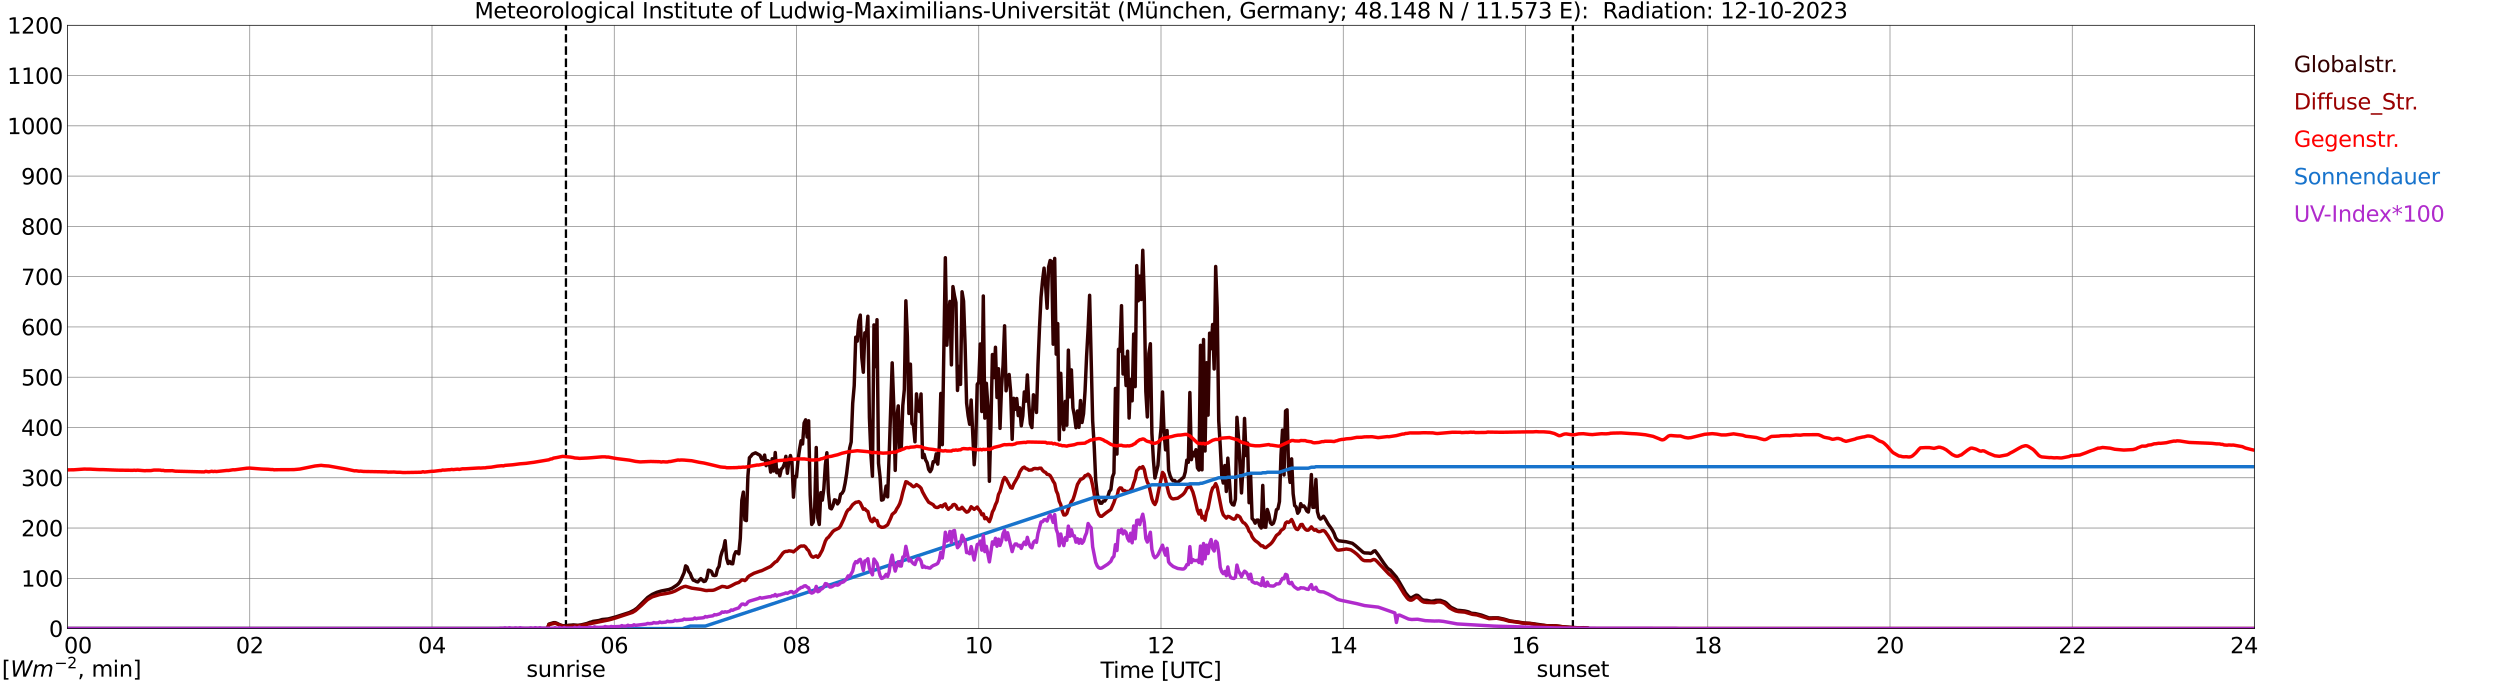 <?xml version="1.0" encoding="utf-8" standalone="no"?>
<!DOCTYPE svg PUBLIC "-//W3C//DTD SVG 1.1//EN"
  "http://www.w3.org/Graphics/SVG/1.1/DTD/svg11.dtd">
<svg xmlns:xlink="http://www.w3.org/1999/xlink" width="1085.4pt" height="296.64pt" viewBox="0 0 1085.4 296.64" xmlns="http://www.w3.org/2000/svg" version="1.1">
 <defs>
  <style type="text/css">*{stroke-linejoin: round; stroke-linecap: butt}</style>
 </defs>
 <g id="figure_1">
  <g id="patch_1">
   <path d="M 0 296.64 
L 1085.4 296.64 
L 1085.4 0 
L 0 0 
z
" style="fill: #ffffff"/>
  </g>
  <g id="axes_1">
   <g id="patch_2">
    <path d="M 29.306 272.909 
L 978.814 272.909 
L 978.814 10.976 
L 29.306 10.976 
z
" style="fill: #ffffff"/>
   </g>
   <g id="patch_3">
    <path d="M 978.814 272.909 
L 978.814 272.909 
L 978.814 10.976 
L 978.814 10.976 
z
" clip-path="url(#pe391600308)" style="fill: #d3d3d3; opacity: 0.25; stroke: #d3d3d3; stroke-linejoin: miter"/>
   </g>
   <g id="matplotlib.axis_1">
    <g id="xtick_1">
     <g id="line2d_1">
      <path d="M 29.306 272.909 
L 29.306 10.976 
" clip-path="url(#pe391600308)" style="fill: none; stroke: #808080; stroke-width: 0.3; stroke-linecap: square"/>
     </g>
     <g id="line2d_2"/>
     <g id="text_1">
      <!--    00 -->
      <g transform="translate(18.733 283.627) scale(0.095 -0.095)">
       <defs>
        <path id="DejaVuSans-20" transform="scale(0.016)"/>
        <path id="DejaVuSans-30" d="M 2034 4250 
Q 1547 4250 1301 3770 
Q 1056 3291 1056 2328 
Q 1056 1369 1301 889 
Q 1547 409 2034 409 
Q 2525 409 2770 889 
Q 3016 1369 3016 2328 
Q 3016 3291 2770 3770 
Q 2525 4250 2034 4250 
z
M 2034 4750 
Q 2819 4750 3233 4129 
Q 3647 3509 3647 2328 
Q 3647 1150 3233 529 
Q 2819 -91 2034 -91 
Q 1250 -91 836 529 
Q 422 1150 422 2328 
Q 422 3509 836 4129 
Q 1250 4750 2034 4750 
z
" transform="scale(0.016)"/>
       </defs>
       <use xlink:href="#DejaVuSans-20"/>
       <use xlink:href="#DejaVuSans-20" transform="translate(31.787 0)"/>
       <use xlink:href="#DejaVuSans-20" transform="translate(63.574 0)"/>
       <use xlink:href="#DejaVuSans-30" transform="translate(95.361 0)"/>
       <use xlink:href="#DejaVuSans-30" transform="translate(158.984 0)"/>
      </g>
     </g>
    </g>
    <g id="xtick_2">
     <g id="line2d_3">
      <path d="M 108.431 272.909 
L 108.431 10.976 
" clip-path="url(#pe391600308)" style="fill: none; stroke: #808080; stroke-width: 0.3; stroke-linecap: square"/>
     </g>
     <g id="line2d_4"/>
     <g id="text_2">
      <!-- 02 -->
      <g transform="translate(102.387 283.627) scale(0.095 -0.095)">
       <defs>
        <path id="DejaVuSans-32" d="M 1228 531 
L 3431 531 
L 3431 0 
L 469 0 
L 469 531 
Q 828 903 1448 1529 
Q 2069 2156 2228 2338 
Q 2531 2678 2651 2914 
Q 2772 3150 2772 3378 
Q 2772 3750 2511 3984 
Q 2250 4219 1831 4219 
Q 1534 4219 1204 4116 
Q 875 4013 500 3803 
L 500 4441 
Q 881 4594 1212 4672 
Q 1544 4750 1819 4750 
Q 2544 4750 2975 4387 
Q 3406 4025 3406 3419 
Q 3406 3131 3298 2873 
Q 3191 2616 2906 2266 
Q 2828 2175 2409 1742 
Q 1991 1309 1228 531 
z
" transform="scale(0.016)"/>
       </defs>
       <use xlink:href="#DejaVuSans-30"/>
       <use xlink:href="#DejaVuSans-32" transform="translate(63.623 0)"/>
      </g>
     </g>
    </g>
    <g id="xtick_3">
     <g id="line2d_5">
      <path d="M 187.557 272.909 
L 187.557 10.976 
" clip-path="url(#pe391600308)" style="fill: none; stroke: #808080; stroke-width: 0.3; stroke-linecap: square"/>
     </g>
     <g id="line2d_6"/>
     <g id="text_3">
      <!-- 04 -->
      <g transform="translate(181.513 283.627) scale(0.095 -0.095)">
       <defs>
        <path id="DejaVuSans-34" d="M 2419 4116 
L 825 1625 
L 2419 1625 
L 2419 4116 
z
M 2253 4666 
L 3047 4666 
L 3047 1625 
L 3713 1625 
L 3713 1100 
L 3047 1100 
L 3047 0 
L 2419 0 
L 2419 1100 
L 313 1100 
L 313 1709 
L 2253 4666 
z
" transform="scale(0.016)"/>
       </defs>
       <use xlink:href="#DejaVuSans-30"/>
       <use xlink:href="#DejaVuSans-34" transform="translate(63.623 0)"/>
      </g>
     </g>
    </g>
    <g id="xtick_4">
     <g id="line2d_7">
      <path d="M 266.683 272.909 
L 266.683 10.976 
" clip-path="url(#pe391600308)" style="fill: none; stroke: #808080; stroke-width: 0.3; stroke-linecap: square"/>
     </g>
     <g id="line2d_8"/>
     <g id="text_4">
      <!-- 06 -->
      <g transform="translate(260.638 283.627) scale(0.095 -0.095)">
       <defs>
        <path id="DejaVuSans-36" d="M 2113 2584 
Q 1688 2584 1439 2293 
Q 1191 2003 1191 1497 
Q 1191 994 1439 701 
Q 1688 409 2113 409 
Q 2538 409 2786 701 
Q 3034 994 3034 1497 
Q 3034 2003 2786 2293 
Q 2538 2584 2113 2584 
z
M 3366 4563 
L 3366 3988 
Q 3128 4100 2886 4159 
Q 2644 4219 2406 4219 
Q 1781 4219 1451 3797 
Q 1122 3375 1075 2522 
Q 1259 2794 1537 2939 
Q 1816 3084 2150 3084 
Q 2853 3084 3261 2657 
Q 3669 2231 3669 1497 
Q 3669 778 3244 343 
Q 2819 -91 2113 -91 
Q 1303 -91 875 529 
Q 447 1150 447 2328 
Q 447 3434 972 4092 
Q 1497 4750 2381 4750 
Q 2619 4750 2861 4703 
Q 3103 4656 3366 4563 
z
" transform="scale(0.016)"/>
       </defs>
       <use xlink:href="#DejaVuSans-30"/>
       <use xlink:href="#DejaVuSans-36" transform="translate(63.623 0)"/>
      </g>
     </g>
    </g>
    <g id="xtick_5">
     <g id="line2d_9">
      <path d="M 345.808 272.909 
L 345.808 10.976 
" clip-path="url(#pe391600308)" style="fill: none; stroke: #808080; stroke-width: 0.3; stroke-linecap: square"/>
     </g>
     <g id="line2d_10"/>
     <g id="text_5">
      <!-- 08 -->
      <g transform="translate(339.764 283.627) scale(0.095 -0.095)">
       <defs>
        <path id="DejaVuSans-38" d="M 2034 2216 
Q 1584 2216 1326 1975 
Q 1069 1734 1069 1313 
Q 1069 891 1326 650 
Q 1584 409 2034 409 
Q 2484 409 2743 651 
Q 3003 894 3003 1313 
Q 3003 1734 2745 1975 
Q 2488 2216 2034 2216 
z
M 1403 2484 
Q 997 2584 770 2862 
Q 544 3141 544 3541 
Q 544 4100 942 4425 
Q 1341 4750 2034 4750 
Q 2731 4750 3128 4425 
Q 3525 4100 3525 3541 
Q 3525 3141 3298 2862 
Q 3072 2584 2669 2484 
Q 3125 2378 3379 2068 
Q 3634 1759 3634 1313 
Q 3634 634 3220 271 
Q 2806 -91 2034 -91 
Q 1263 -91 848 271 
Q 434 634 434 1313 
Q 434 1759 690 2068 
Q 947 2378 1403 2484 
z
M 1172 3481 
Q 1172 3119 1398 2916 
Q 1625 2713 2034 2713 
Q 2441 2713 2670 2916 
Q 2900 3119 2900 3481 
Q 2900 3844 2670 4047 
Q 2441 4250 2034 4250 
Q 1625 4250 1398 4047 
Q 1172 3844 1172 3481 
z
" transform="scale(0.016)"/>
       </defs>
       <use xlink:href="#DejaVuSans-30"/>
       <use xlink:href="#DejaVuSans-38" transform="translate(63.623 0)"/>
      </g>
     </g>
    </g>
    <g id="xtick_6">
     <g id="line2d_11">
      <path d="M 424.934 272.909 
L 424.934 10.976 
" clip-path="url(#pe391600308)" style="fill: none; stroke: #808080; stroke-width: 0.3; stroke-linecap: square"/>
     </g>
     <g id="line2d_12"/>
     <g id="text_6">
      <!-- 10 -->
      <g transform="translate(418.89 283.627) scale(0.095 -0.095)">
       <defs>
        <path id="DejaVuSans-31" d="M 794 531 
L 1825 531 
L 1825 4091 
L 703 3866 
L 703 4441 
L 1819 4666 
L 2450 4666 
L 2450 531 
L 3481 531 
L 3481 0 
L 794 0 
L 794 531 
z
" transform="scale(0.016)"/>
       </defs>
       <use xlink:href="#DejaVuSans-31"/>
       <use xlink:href="#DejaVuSans-30" transform="translate(63.623 0)"/>
      </g>
     </g>
    </g>
    <g id="xtick_7">
     <g id="line2d_13">
      <path d="M 504.06 272.909 
L 504.06 10.976 
" clip-path="url(#pe391600308)" style="fill: none; stroke: #808080; stroke-width: 0.3; stroke-linecap: square"/>
     </g>
     <g id="line2d_14"/>
     <g id="text_7">
      <!-- 12 -->
      <g transform="translate(498.015 283.627) scale(0.095 -0.095)">
       <use xlink:href="#DejaVuSans-31"/>
       <use xlink:href="#DejaVuSans-32" transform="translate(63.623 0)"/>
      </g>
     </g>
    </g>
    <g id="xtick_8">
     <g id="line2d_15">
      <path d="M 583.185 272.909 
L 583.185 10.976 
" clip-path="url(#pe391600308)" style="fill: none; stroke: #808080; stroke-width: 0.3; stroke-linecap: square"/>
     </g>
     <g id="line2d_16"/>
     <g id="text_8">
      <!-- 14 -->
      <g transform="translate(577.141 283.627) scale(0.095 -0.095)">
       <use xlink:href="#DejaVuSans-31"/>
       <use xlink:href="#DejaVuSans-34" transform="translate(63.623 0)"/>
      </g>
     </g>
    </g>
    <g id="xtick_9">
     <g id="line2d_17">
      <path d="M 662.311 272.909 
L 662.311 10.976 
" clip-path="url(#pe391600308)" style="fill: none; stroke: #808080; stroke-width: 0.3; stroke-linecap: square"/>
     </g>
     <g id="line2d_18"/>
     <g id="text_9">
      <!-- 16 -->
      <g transform="translate(656.267 283.627) scale(0.095 -0.095)">
       <use xlink:href="#DejaVuSans-31"/>
       <use xlink:href="#DejaVuSans-36" transform="translate(63.623 0)"/>
      </g>
     </g>
    </g>
    <g id="xtick_10">
     <g id="line2d_19">
      <path d="M 741.437 272.909 
L 741.437 10.976 
" clip-path="url(#pe391600308)" style="fill: none; stroke: #808080; stroke-width: 0.3; stroke-linecap: square"/>
     </g>
     <g id="line2d_20"/>
     <g id="text_10">
      <!-- 18 -->
      <g transform="translate(735.392 283.627) scale(0.095 -0.095)">
       <use xlink:href="#DejaVuSans-31"/>
       <use xlink:href="#DejaVuSans-38" transform="translate(63.623 0)"/>
      </g>
     </g>
    </g>
    <g id="xtick_11">
     <g id="line2d_21">
      <path d="M 820.562 272.909 
L 820.562 10.976 
" clip-path="url(#pe391600308)" style="fill: none; stroke: #808080; stroke-width: 0.3; stroke-linecap: square"/>
     </g>
     <g id="line2d_22"/>
     <g id="text_11">
      <!-- 20 -->
      <g transform="translate(814.518 283.627) scale(0.095 -0.095)">
       <use xlink:href="#DejaVuSans-32"/>
       <use xlink:href="#DejaVuSans-30" transform="translate(63.623 0)"/>
      </g>
     </g>
    </g>
    <g id="xtick_12">
     <g id="line2d_23">
      <path d="M 899.688 272.909 
L 899.688 10.976 
" clip-path="url(#pe391600308)" style="fill: none; stroke: #808080; stroke-width: 0.3; stroke-linecap: square"/>
     </g>
     <g id="line2d_24"/>
     <g id="text_12">
      <!-- 22 -->
      <g transform="translate(893.644 283.627) scale(0.095 -0.095)">
       <use xlink:href="#DejaVuSans-32"/>
       <use xlink:href="#DejaVuSans-32" transform="translate(63.623 0)"/>
      </g>
     </g>
    </g>
    <g id="xtick_13">
     <g id="line2d_25">
      <path d="M 978.814 272.909 
L 978.814 10.976 
" clip-path="url(#pe391600308)" style="fill: none; stroke: #808080; stroke-width: 0.3; stroke-linecap: square"/>
     </g>
     <g id="line2d_26"/>
     <g id="text_13">
      <!-- 24    -->
      <g transform="translate(968.241 283.627) scale(0.095 -0.095)">
       <use xlink:href="#DejaVuSans-32"/>
       <use xlink:href="#DejaVuSans-34" transform="translate(63.623 0)"/>
       <use xlink:href="#DejaVuSans-20" transform="translate(127.246 0)"/>
       <use xlink:href="#DejaVuSans-20" transform="translate(159.033 0)"/>
       <use xlink:href="#DejaVuSans-20" transform="translate(190.82 0)"/>
      </g>
     </g>
    </g>
    <g id="text_14">
     <!-- Time [UTC] -->
     <g transform="translate(477.806 294.322) scale(0.095 -0.095)">
      <defs>
       <path id="DejaVuSans-54" d="M -19 4666 
L 3928 4666 
L 3928 4134 
L 2272 4134 
L 2272 0 
L 1638 0 
L 1638 4134 
L -19 4134 
L -19 4666 
z
" transform="scale(0.016)"/>
       <path id="DejaVuSans-69" d="M 603 3500 
L 1178 3500 
L 1178 0 
L 603 0 
L 603 3500 
z
M 603 4863 
L 1178 4863 
L 1178 4134 
L 603 4134 
L 603 4863 
z
" transform="scale(0.016)"/>
       <path id="DejaVuSans-6d" d="M 3328 2828 
Q 3544 3216 3844 3400 
Q 4144 3584 4550 3584 
Q 5097 3584 5394 3201 
Q 5691 2819 5691 2113 
L 5691 0 
L 5113 0 
L 5113 2094 
Q 5113 2597 4934 2840 
Q 4756 3084 4391 3084 
Q 3944 3084 3684 2787 
Q 3425 2491 3425 1978 
L 3425 0 
L 2847 0 
L 2847 2094 
Q 2847 2600 2669 2842 
Q 2491 3084 2119 3084 
Q 1678 3084 1418 2786 
Q 1159 2488 1159 1978 
L 1159 0 
L 581 0 
L 581 3500 
L 1159 3500 
L 1159 2956 
Q 1356 3278 1631 3431 
Q 1906 3584 2284 3584 
Q 2666 3584 2933 3390 
Q 3200 3197 3328 2828 
z
" transform="scale(0.016)"/>
       <path id="DejaVuSans-65" d="M 3597 1894 
L 3597 1613 
L 953 1613 
Q 991 1019 1311 708 
Q 1631 397 2203 397 
Q 2534 397 2845 478 
Q 3156 559 3463 722 
L 3463 178 
Q 3153 47 2828 -22 
Q 2503 -91 2169 -91 
Q 1331 -91 842 396 
Q 353 884 353 1716 
Q 353 2575 817 3079 
Q 1281 3584 2069 3584 
Q 2775 3584 3186 3129 
Q 3597 2675 3597 1894 
z
M 3022 2063 
Q 3016 2534 2758 2815 
Q 2500 3097 2075 3097 
Q 1594 3097 1305 2825 
Q 1016 2553 972 2059 
L 3022 2063 
z
" transform="scale(0.016)"/>
       <path id="DejaVuSans-5b" d="M 550 4863 
L 1875 4863 
L 1875 4416 
L 1125 4416 
L 1125 -397 
L 1875 -397 
L 1875 -844 
L 550 -844 
L 550 4863 
z
" transform="scale(0.016)"/>
       <path id="DejaVuSans-55" d="M 556 4666 
L 1191 4666 
L 1191 1831 
Q 1191 1081 1462 751 
Q 1734 422 2344 422 
Q 2950 422 3222 751 
Q 3494 1081 3494 1831 
L 3494 4666 
L 4128 4666 
L 4128 1753 
Q 4128 841 3676 375 
Q 3225 -91 2344 -91 
Q 1459 -91 1007 375 
Q 556 841 556 1753 
L 556 4666 
z
" transform="scale(0.016)"/>
       <path id="DejaVuSans-43" d="M 4122 4306 
L 4122 3641 
Q 3803 3938 3442 4084 
Q 3081 4231 2675 4231 
Q 1875 4231 1450 3742 
Q 1025 3253 1025 2328 
Q 1025 1406 1450 917 
Q 1875 428 2675 428 
Q 3081 428 3442 575 
Q 3803 722 4122 1019 
L 4122 359 
Q 3791 134 3420 21 
Q 3050 -91 2638 -91 
Q 1578 -91 968 557 
Q 359 1206 359 2328 
Q 359 3453 968 4101 
Q 1578 4750 2638 4750 
Q 3056 4750 3426 4639 
Q 3797 4528 4122 4306 
z
" transform="scale(0.016)"/>
       <path id="DejaVuSans-5d" d="M 1947 4863 
L 1947 -844 
L 622 -844 
L 622 -397 
L 1369 -397 
L 1369 4416 
L 622 4416 
L 622 4863 
L 1947 4863 
z
" transform="scale(0.016)"/>
      </defs>
      <use xlink:href="#DejaVuSans-54"/>
      <use xlink:href="#DejaVuSans-69" transform="translate(57.959 0)"/>
      <use xlink:href="#DejaVuSans-6d" transform="translate(85.742 0)"/>
      <use xlink:href="#DejaVuSans-65" transform="translate(183.154 0)"/>
      <use xlink:href="#DejaVuSans-20" transform="translate(244.678 0)"/>
      <use xlink:href="#DejaVuSans-5b" transform="translate(276.465 0)"/>
      <use xlink:href="#DejaVuSans-55" transform="translate(315.479 0)"/>
      <use xlink:href="#DejaVuSans-54" transform="translate(388.672 0)"/>
      <use xlink:href="#DejaVuSans-43" transform="translate(443.881 0)"/>
      <use xlink:href="#DejaVuSans-5d" transform="translate(513.705 0)"/>
     </g>
    </g>
   </g>
   <g id="matplotlib.axis_2">
    <g id="ytick_1">
     <g id="line2d_27">
      <path d="M 29.306 272.909 
L 978.814 272.909 
" clip-path="url(#pe391600308)" style="fill: none; stroke: #808080; stroke-width: 0.3; stroke-linecap: square"/>
     </g>
     <g id="line2d_28"/>
     <g id="text_15">
      <!-- 0 -->
      <g transform="translate(21.261 276.518) scale(0.095 -0.095)">
       <use xlink:href="#DejaVuSans-30"/>
      </g>
     </g>
    </g>
    <g id="ytick_2">
     <g id="line2d_29">
      <path d="M 29.306 251.081 
L 978.814 251.081 
" clip-path="url(#pe391600308)" style="fill: none; stroke: #808080; stroke-width: 0.3; stroke-linecap: square"/>
     </g>
     <g id="line2d_30"/>
     <g id="text_16">
      <!-- 100 -->
      <g transform="translate(9.173 254.69) scale(0.095 -0.095)">
       <use xlink:href="#DejaVuSans-31"/>
       <use xlink:href="#DejaVuSans-30" transform="translate(63.623 0)"/>
       <use xlink:href="#DejaVuSans-30" transform="translate(127.246 0)"/>
      </g>
     </g>
    </g>
    <g id="ytick_3">
     <g id="line2d_31">
      <path d="M 29.306 229.253 
L 978.814 229.253 
" clip-path="url(#pe391600308)" style="fill: none; stroke: #808080; stroke-width: 0.3; stroke-linecap: square"/>
     </g>
     <g id="line2d_32"/>
     <g id="text_17">
      <!-- 200 -->
      <g transform="translate(9.173 232.863) scale(0.095 -0.095)">
       <use xlink:href="#DejaVuSans-32"/>
       <use xlink:href="#DejaVuSans-30" transform="translate(63.623 0)"/>
       <use xlink:href="#DejaVuSans-30" transform="translate(127.246 0)"/>
      </g>
     </g>
    </g>
    <g id="ytick_4">
     <g id="line2d_33">
      <path d="M 29.306 207.426 
L 978.814 207.426 
" clip-path="url(#pe391600308)" style="fill: none; stroke: #808080; stroke-width: 0.3; stroke-linecap: square"/>
     </g>
     <g id="line2d_34"/>
     <g id="text_18">
      <!-- 300 -->
      <g transform="translate(9.173 211.035) scale(0.095 -0.095)">
       <defs>
        <path id="DejaVuSans-33" d="M 2597 2516 
Q 3050 2419 3304 2112 
Q 3559 1806 3559 1356 
Q 3559 666 3084 287 
Q 2609 -91 1734 -91 
Q 1441 -91 1130 -33 
Q 819 25 488 141 
L 488 750 
Q 750 597 1062 519 
Q 1375 441 1716 441 
Q 2309 441 2620 675 
Q 2931 909 2931 1356 
Q 2931 1769 2642 2001 
Q 2353 2234 1838 2234 
L 1294 2234 
L 1294 2753 
L 1863 2753 
Q 2328 2753 2575 2939 
Q 2822 3125 2822 3475 
Q 2822 3834 2567 4026 
Q 2313 4219 1838 4219 
Q 1578 4219 1281 4162 
Q 984 4106 628 3988 
L 628 4550 
Q 988 4650 1302 4700 
Q 1616 4750 1894 4750 
Q 2613 4750 3031 4423 
Q 3450 4097 3450 3541 
Q 3450 3153 3228 2886 
Q 3006 2619 2597 2516 
z
" transform="scale(0.016)"/>
       </defs>
       <use xlink:href="#DejaVuSans-33"/>
       <use xlink:href="#DejaVuSans-30" transform="translate(63.623 0)"/>
       <use xlink:href="#DejaVuSans-30" transform="translate(127.246 0)"/>
      </g>
     </g>
    </g>
    <g id="ytick_5">
     <g id="line2d_35">
      <path d="M 29.306 185.598 
L 978.814 185.598 
" clip-path="url(#pe391600308)" style="fill: none; stroke: #808080; stroke-width: 0.3; stroke-linecap: square"/>
     </g>
     <g id="line2d_36"/>
     <g id="text_19">
      <!-- 400 -->
      <g transform="translate(9.173 189.207) scale(0.095 -0.095)">
       <use xlink:href="#DejaVuSans-34"/>
       <use xlink:href="#DejaVuSans-30" transform="translate(63.623 0)"/>
       <use xlink:href="#DejaVuSans-30" transform="translate(127.246 0)"/>
      </g>
     </g>
    </g>
    <g id="ytick_6">
     <g id="line2d_37">
      <path d="M 29.306 163.77 
L 978.814 163.77 
" clip-path="url(#pe391600308)" style="fill: none; stroke: #808080; stroke-width: 0.3; stroke-linecap: square"/>
     </g>
     <g id="line2d_38"/>
     <g id="text_20">
      <!-- 500 -->
      <g transform="translate(9.173 167.379) scale(0.095 -0.095)">
       <defs>
        <path id="DejaVuSans-35" d="M 691 4666 
L 3169 4666 
L 3169 4134 
L 1269 4134 
L 1269 2991 
Q 1406 3038 1543 3061 
Q 1681 3084 1819 3084 
Q 2600 3084 3056 2656 
Q 3513 2228 3513 1497 
Q 3513 744 3044 326 
Q 2575 -91 1722 -91 
Q 1428 -91 1123 -41 
Q 819 9 494 109 
L 494 744 
Q 775 591 1075 516 
Q 1375 441 1709 441 
Q 2250 441 2565 725 
Q 2881 1009 2881 1497 
Q 2881 1984 2565 2268 
Q 2250 2553 1709 2553 
Q 1456 2553 1204 2497 
Q 953 2441 691 2322 
L 691 4666 
z
" transform="scale(0.016)"/>
       </defs>
       <use xlink:href="#DejaVuSans-35"/>
       <use xlink:href="#DejaVuSans-30" transform="translate(63.623 0)"/>
       <use xlink:href="#DejaVuSans-30" transform="translate(127.246 0)"/>
      </g>
     </g>
    </g>
    <g id="ytick_7">
     <g id="line2d_39">
      <path d="M 29.306 141.942 
L 978.814 141.942 
" clip-path="url(#pe391600308)" style="fill: none; stroke: #808080; stroke-width: 0.3; stroke-linecap: square"/>
     </g>
     <g id="line2d_40"/>
     <g id="text_21">
      <!-- 600 -->
      <g transform="translate(9.173 145.551) scale(0.095 -0.095)">
       <use xlink:href="#DejaVuSans-36"/>
       <use xlink:href="#DejaVuSans-30" transform="translate(63.623 0)"/>
       <use xlink:href="#DejaVuSans-30" transform="translate(127.246 0)"/>
      </g>
     </g>
    </g>
    <g id="ytick_8">
     <g id="line2d_41">
      <path d="M 29.306 120.114 
L 978.814 120.114 
" clip-path="url(#pe391600308)" style="fill: none; stroke: #808080; stroke-width: 0.3; stroke-linecap: square"/>
     </g>
     <g id="line2d_42"/>
     <g id="text_22">
      <!-- 700 -->
      <g transform="translate(9.173 123.724) scale(0.095 -0.095)">
       <defs>
        <path id="DejaVuSans-37" d="M 525 4666 
L 3525 4666 
L 3525 4397 
L 1831 0 
L 1172 0 
L 2766 4134 
L 525 4134 
L 525 4666 
z
" transform="scale(0.016)"/>
       </defs>
       <use xlink:href="#DejaVuSans-37"/>
       <use xlink:href="#DejaVuSans-30" transform="translate(63.623 0)"/>
       <use xlink:href="#DejaVuSans-30" transform="translate(127.246 0)"/>
      </g>
     </g>
    </g>
    <g id="ytick_9">
     <g id="line2d_43">
      <path d="M 29.306 98.287 
L 978.814 98.287 
" clip-path="url(#pe391600308)" style="fill: none; stroke: #808080; stroke-width: 0.3; stroke-linecap: square"/>
     </g>
     <g id="line2d_44"/>
     <g id="text_23">
      <!-- 800 -->
      <g transform="translate(9.173 101.896) scale(0.095 -0.095)">
       <use xlink:href="#DejaVuSans-38"/>
       <use xlink:href="#DejaVuSans-30" transform="translate(63.623 0)"/>
       <use xlink:href="#DejaVuSans-30" transform="translate(127.246 0)"/>
      </g>
     </g>
    </g>
    <g id="ytick_10">
     <g id="line2d_45">
      <path d="M 29.306 76.459 
L 978.814 76.459 
" clip-path="url(#pe391600308)" style="fill: none; stroke: #808080; stroke-width: 0.3; stroke-linecap: square"/>
     </g>
     <g id="line2d_46"/>
     <g id="text_24">
      <!-- 900 -->
      <g transform="translate(9.173 80.068) scale(0.095 -0.095)">
       <defs>
        <path id="DejaVuSans-39" d="M 703 97 
L 703 672 
Q 941 559 1184 500 
Q 1428 441 1663 441 
Q 2288 441 2617 861 
Q 2947 1281 2994 2138 
Q 2813 1869 2534 1725 
Q 2256 1581 1919 1581 
Q 1219 1581 811 2004 
Q 403 2428 403 3163 
Q 403 3881 828 4315 
Q 1253 4750 1959 4750 
Q 2769 4750 3195 4129 
Q 3622 3509 3622 2328 
Q 3622 1225 3098 567 
Q 2575 -91 1691 -91 
Q 1453 -91 1209 -44 
Q 966 3 703 97 
z
M 1959 2075 
Q 2384 2075 2632 2365 
Q 2881 2656 2881 3163 
Q 2881 3666 2632 3958 
Q 2384 4250 1959 4250 
Q 1534 4250 1286 3958 
Q 1038 3666 1038 3163 
Q 1038 2656 1286 2365 
Q 1534 2075 1959 2075 
z
" transform="scale(0.016)"/>
       </defs>
       <use xlink:href="#DejaVuSans-39"/>
       <use xlink:href="#DejaVuSans-30" transform="translate(63.623 0)"/>
       <use xlink:href="#DejaVuSans-30" transform="translate(127.246 0)"/>
      </g>
     </g>
    </g>
    <g id="ytick_11">
     <g id="line2d_47">
      <path d="M 29.306 54.631 
L 978.814 54.631 
" clip-path="url(#pe391600308)" style="fill: none; stroke: #808080; stroke-width: 0.3; stroke-linecap: square"/>
     </g>
     <g id="line2d_48"/>
     <g id="text_25">
      <!-- 1000 -->
      <g transform="translate(3.128 58.24) scale(0.095 -0.095)">
       <use xlink:href="#DejaVuSans-31"/>
       <use xlink:href="#DejaVuSans-30" transform="translate(63.623 0)"/>
       <use xlink:href="#DejaVuSans-30" transform="translate(127.246 0)"/>
       <use xlink:href="#DejaVuSans-30" transform="translate(190.869 0)"/>
      </g>
     </g>
    </g>
    <g id="ytick_12">
     <g id="line2d_49">
      <path d="M 29.306 32.803 
L 978.814 32.803 
" clip-path="url(#pe391600308)" style="fill: none; stroke: #808080; stroke-width: 0.3; stroke-linecap: square"/>
     </g>
     <g id="line2d_50"/>
     <g id="text_26">
      <!-- 1100 -->
      <g transform="translate(3.128 36.413) scale(0.095 -0.095)">
       <use xlink:href="#DejaVuSans-31"/>
       <use xlink:href="#DejaVuSans-31" transform="translate(63.623 0)"/>
       <use xlink:href="#DejaVuSans-30" transform="translate(127.246 0)"/>
       <use xlink:href="#DejaVuSans-30" transform="translate(190.869 0)"/>
      </g>
     </g>
    </g>
    <g id="ytick_13">
     <g id="line2d_51">
      <path d="M 29.306 10.976 
L 978.814 10.976 
" clip-path="url(#pe391600308)" style="fill: none; stroke: #808080; stroke-width: 0.3; stroke-linecap: square"/>
     </g>
     <g id="line2d_52"/>
     <g id="text_27">
      <!-- 1200 -->
      <g transform="translate(3.128 14.585) scale(0.095 -0.095)">
       <use xlink:href="#DejaVuSans-31"/>
       <use xlink:href="#DejaVuSans-32" transform="translate(63.623 0)"/>
       <use xlink:href="#DejaVuSans-30" transform="translate(127.246 0)"/>
       <use xlink:href="#DejaVuSans-30" transform="translate(190.869 0)"/>
      </g>
     </g>
    </g>
   </g>
   <g id="line2d_53">
    <path d="M 245.714 272.909 
L 245.714 10.976 
" clip-path="url(#pe391600308)" style="fill: none; stroke-dasharray: 3.7,1.6; stroke-dashoffset: 0; stroke: #000000"/>
   </g>
   <g id="line2d_54">
    <path d="M 682.884 272.909 
L 682.884 10.976 
" clip-path="url(#pe391600308)" style="fill: none; stroke-dasharray: 3.7,1.6; stroke-dashoffset: 0; stroke: #000000"/>
   </g>
   <g id="line2d_55">
    <path d="M 29.306 272.909 
L 237.67 272.909 
L 238.329 270.962 
L 240.308 270.353 
L 240.967 270.32 
L 241.626 270.538 
L 242.945 271.198 
L 244.264 271.654 
L 245.583 271.721 
L 246.901 271.468 
L 248.22 271.401 
L 248.88 271.315 
L 250.858 271.483 
L 252.176 271.333 
L 254.814 270.709 
L 256.133 270.185 
L 256.792 270.049 
L 257.451 269.779 
L 258.77 269.593 
L 260.089 269.39 
L 261.408 268.969 
L 264.045 268.716 
L 267.342 267.838 
L 273.277 265.93 
L 275.255 264.95 
L 276.573 264.023 
L 279.211 261.373 
L 281.189 259.397 
L 283.167 258.064 
L 285.145 257.169 
L 287.124 256.577 
L 290.42 255.936 
L 291.739 255.414 
L 293.717 254.13 
L 294.377 253.589 
L 295.036 252.814 
L 295.696 251.616 
L 297.014 248.61 
L 297.674 245.672 
L 298.333 246.179 
L 298.992 248.104 
L 299.652 248.964 
L 300.311 250.703 
L 300.971 251.869 
L 301.63 252.087 
L 302.289 252.476 
L 302.949 252.644 
L 304.267 251.192 
L 305.586 252.476 
L 306.246 252.255 
L 306.905 250.871 
L 307.564 247.547 
L 308.224 247.715 
L 308.883 248.121 
L 309.543 249.708 
L 310.202 249.909 
L 310.861 249.741 
L 311.521 247.023 
L 312.18 245.943 
L 312.839 241.774 
L 313.499 239.56 
L 314.158 238.041 
L 314.818 234.75 
L 315.477 242.363 
L 316.136 244.659 
L 316.796 243.764 
L 317.455 244.694 
L 318.114 244.777 
L 318.774 241.047 
L 319.433 239.56 
L 320.093 239.595 
L 320.752 240.455 
L 321.411 233.721 
L 322.071 217.244 
L 322.73 213.649 
L 323.39 225.735 
L 324.049 226.023 
L 324.708 206.727 
L 325.368 198.725 
L 326.027 198.05 
L 326.686 197.188 
L 328.005 196.599 
L 329.983 197.695 
L 330.643 199.299 
L 331.302 199.485 
L 331.961 197.577 
L 332.621 202.152 
L 333.28 199.958 
L 333.94 200.412 
L 334.599 204.972 
L 335.258 199.164 
L 335.918 204.498 
L 336.577 196.479 
L 337.236 205.225 
L 337.896 204.077 
L 338.555 206.609 
L 339.215 203.638 
L 339.874 203.012 
L 340.533 201.425 
L 341.193 198.118 
L 341.852 205.478 
L 342.512 200.227 
L 343.171 197.78 
L 343.83 200.48 
L 344.49 215.86 
L 345.149 206.862 
L 345.808 207.048 
L 346.468 199.738 
L 347.127 195.112 
L 347.787 191.347 
L 348.446 192.766 
L 349.105 183.683 
L 349.765 182.265 
L 350.424 189.76 
L 351.083 182.688 
L 351.743 214.814 
L 352.402 227.695 
L 353.062 226.732 
L 353.721 220.114 
L 354.38 194.285 
L 355.04 224.857 
L 355.699 227.695 
L 356.359 213.884 
L 357.018 217.143 
L 357.677 212.162 
L 358.337 201.881 
L 358.996 196.564 
L 359.655 213.902 
L 360.315 220.535 
L 360.974 220.924 
L 361.634 219.522 
L 362.293 216.99 
L 362.952 217.211 
L 363.612 218.78 
L 364.271 217.835 
L 364.93 214.594 
L 365.59 214.138 
L 366.249 213.007 
L 366.909 209.851 
L 367.568 205.664 
L 368.887 194.573 
L 369.546 191.906 
L 370.206 175.092 
L 370.865 167.461 
L 371.524 146.393 
L 372.184 148.13 
L 372.843 139.369 
L 373.502 136.804 
L 374.162 155.29 
L 374.821 161.62 
L 375.481 144.503 
L 376.14 145.616 
L 376.799 137.31 
L 377.459 181.252 
L 378.118 197.442 
L 378.777 206.777 
L 379.437 141.058 
L 380.096 159.188 
L 380.756 138.797 
L 381.415 201.122 
L 382.074 207.03 
L 382.734 217.143 
L 383.393 216.923 
L 384.053 215.185 
L 384.712 211.031 
L 385.371 215.724 
L 386.031 197.983 
L 387.349 157.534 
L 388.009 175.192 
L 388.668 204.228 
L 389.328 181.49 
L 389.987 176.223 
L 390.646 195.534 
L 391.306 194.639 
L 391.965 176.02 
L 392.624 169.116 
L 393.284 130.592 
L 393.943 146.09 
L 394.603 179.514 
L 395.262 158.09 
L 395.921 183.904 
L 396.581 184.611 
L 397.24 191.803 
L 397.899 171.006 
L 398.559 178.078 
L 399.218 178.67 
L 399.878 171.039 
L 400.537 198.692 
L 401.196 197.256 
L 401.856 199.653 
L 402.515 200.868 
L 403.175 203.789 
L 403.834 204.787 
L 404.493 203.654 
L 405.153 200.43 
L 405.812 200.515 
L 406.471 197.038 
L 407.131 201.51 
L 407.79 193.914 
L 408.45 170.82 
L 409.109 193.069 
L 410.428 111.888 
L 411.087 149.87 
L 411.746 137.985 
L 412.406 130.862 
L 413.065 158.429 
L 413.725 124.43 
L 414.384 128.328 
L 415.043 131.402 
L 415.703 169.519 
L 416.362 159.07 
L 417.022 166.887 
L 417.681 126.676 
L 418.34 130.742 
L 419 149.584 
L 419.659 174.989 
L 420.318 180.477 
L 420.978 184.207 
L 421.637 173.673 
L 422.956 201.763 
L 423.615 192.799 
L 424.275 166.852 
L 424.934 165.942 
L 425.593 149.331 
L 426.253 178.67 
L 426.912 128.499 
L 427.572 181.54 
L 428.231 166.413 
L 428.89 176.205 
L 429.55 208.956 
L 430.209 184.864 
L 430.869 153.921 
L 431.528 163.932 
L 432.187 150.765 
L 432.847 172.575 
L 433.506 160.083 
L 434.165 185.98 
L 434.825 168.118 
L 435.484 158.531 
L 436.144 141.447 
L 436.803 169.672 
L 437.462 163.731 
L 438.122 162.583 
L 438.781 170.128 
L 439.44 190.74 
L 440.1 172.931 
L 440.759 177.724 
L 441.419 173.014 
L 442.078 180.442 
L 442.737 177.05 
L 443.397 184.882 
L 444.056 180.527 
L 444.716 170.161 
L 445.375 174.18 
L 446.034 162.783 
L 446.694 175.834 
L 447.353 184.004 
L 448.012 185.626 
L 448.672 171.394 
L 449.331 172.728 
L 449.991 179.076 
L 450.65 158.328 
L 451.309 142.289 
L 451.969 129.055 
L 452.628 121.813 
L 453.287 116.41 
L 453.947 123.688 
L 454.606 133.833 
L 455.266 115.939 
L 455.925 113.101 
L 456.584 113.525 
L 457.244 149.449 
L 457.903 112.191 
L 458.563 153.771 
L 459.222 140.484 
L 459.881 190.959 
L 460.541 162.076 
L 461.2 181.996 
L 461.859 186.554 
L 462.519 174.265 
L 463.178 184.629 
L 463.838 152.014 
L 464.497 172.305 
L 465.156 160.59 
L 465.816 177.1 
L 466.475 180.545 
L 467.134 185.692 
L 467.794 178.434 
L 468.453 185.506 
L 469.113 173.892 
L 469.772 183.43 
L 470.431 179.615 
L 471.091 169.637 
L 471.75 154.716 
L 472.409 142.916 
L 473.069 128.21 
L 474.388 182.688 
L 475.047 193.493 
L 475.706 208.432 
L 476.366 214.341 
L 477.025 217.143 
L 477.685 218.477 
L 478.344 218.477 
L 479.003 217.514 
L 479.663 217.514 
L 480.322 216.434 
L 480.981 215.624 
L 481.641 213.413 
L 482.3 212.551 
L 482.96 207.133 
L 483.619 205.444 
L 484.278 168.642 
L 484.938 197.138 
L 485.597 151.642 
L 486.256 152.503 
L 486.916 132.703 
L 487.575 162.38 
L 488.235 155.002 
L 488.894 167.393 
L 489.553 152.47 
L 490.213 181.505 
L 490.872 164.776 
L 491.532 174.027 
L 492.191 145.042 
L 492.85 167.865 
L 493.51 115.315 
L 494.169 130.609 
L 494.828 119.872 
L 495.488 130.035 
L 496.147 108.661 
L 496.807 129.544 
L 497.466 169.908 
L 498.125 181.034 
L 498.785 153.518 
L 499.444 149.228 
L 500.103 188.038 
L 500.763 199.755 
L 501.422 207.537 
L 502.741 202.034 
L 503.4 192.546 
L 504.06 186.148 
L 504.719 170.179 
L 505.379 187.549 
L 506.038 195.315 
L 506.697 186.907 
L 507.357 204.11 
L 508.016 206.574 
L 508.675 208.026 
L 509.335 208.785 
L 509.994 208.6 
L 510.654 209.512 
L 511.313 209.462 
L 511.972 208.82 
L 512.632 208.347 
L 513.291 207.672 
L 513.95 207.216 
L 514.61 204.887 
L 515.269 199.773 
L 515.929 200.7 
L 516.588 170.414 
L 517.247 199.57 
L 517.907 196.361 
L 518.566 197.915 
L 519.226 195.248 
L 519.885 203.147 
L 520.544 204.092 
L 521.204 149.92 
L 521.863 203.975 
L 522.522 147.406 
L 523.182 195.804 
L 523.841 157.484 
L 524.501 180.239 
L 525.16 144.653 
L 525.819 151.389 
L 526.479 140.89 
L 527.138 160.201 
L 527.797 115.701 
L 528.457 133.495 
L 529.116 182.706 
L 529.776 193.508 
L 530.435 206.356 
L 531.094 209.715 
L 531.754 202.119 
L 532.413 213.378 
L 533.073 198.911 
L 534.391 217.868 
L 535.051 219.051 
L 535.71 219.269 
L 536.369 216.737 
L 537.029 181.184 
L 537.688 189.642 
L 539.007 214.02 
L 539.666 202.54 
L 540.326 181.658 
L 540.985 197.797 
L 541.644 192.345 
L 542.304 218.256 
L 542.963 206.17 
L 543.623 225.11 
L 544.282 225.82 
L 544.941 227.153 
L 545.601 225.82 
L 546.26 225.787 
L 546.919 228.319 
L 547.579 229.247 
L 548.238 210.746 
L 548.898 228.825 
L 549.557 228.908 
L 550.216 221.194 
L 550.876 223.355 
L 551.535 226.918 
L 552.195 227.66 
L 552.854 227.186 
L 553.513 225.178 
L 554.173 221.312 
L 554.832 220.874 
L 555.491 217.75 
L 556.151 197.577 
L 556.81 186.722 
L 557.47 206.221 
L 558.129 178.434 
L 558.788 177.927 
L 559.448 203.839 
L 560.107 209.445 
L 560.766 199.214 
L 561.426 214.341 
L 562.085 219.49 
L 562.745 220.064 
L 563.404 222.832 
L 564.063 221.954 
L 564.723 218.662 
L 565.382 219.911 
L 566.042 219.64 
L 566.701 220.485 
L 567.36 221.836 
L 568.02 222.308 
L 568.679 218.003 
L 569.338 206.035 
L 569.998 220.282 
L 570.657 220.214 
L 571.317 208.196 
L 571.976 222.157 
L 572.635 224.536 
L 573.295 225.364 
L 573.954 224.875 
L 574.613 224.148 
L 575.273 225.11 
L 576.592 227.457 
L 577.91 229.297 
L 578.57 230.345 
L 579.229 231.643 
L 579.889 233.451 
L 580.548 234.328 
L 581.207 234.802 
L 583.185 235.038 
L 584.504 235.206 
L 587.142 235.88 
L 588.46 236.878 
L 591.757 239.748 
L 592.417 240.051 
L 593.736 240.102 
L 594.395 240.134 
L 595.054 240.287 
L 595.714 239.949 
L 596.373 239.292 
L 597.032 239.139 
L 598.351 240.879 
L 599.67 242.854 
L 600.989 244.795 
L 602.307 246.55 
L 602.967 247.124 
L 603.626 247.512 
L 606.264 250.568 
L 607.582 252.797 
L 609.561 256.224 
L 610.22 257.405 
L 611.539 258.976 
L 612.198 259.465 
L 612.858 259.498 
L 614.176 258.756 
L 614.836 258.402 
L 615.495 258.502 
L 616.154 259.042 
L 616.814 259.751 
L 617.473 260.292 
L 618.133 260.578 
L 619.451 260.629 
L 621.429 261.052 
L 622.748 260.866 
L 623.408 260.629 
L 625.386 260.646 
L 627.364 261.406 
L 628.023 261.879 
L 629.342 263.145 
L 630.001 263.684 
L 632.639 264.968 
L 633.958 265.053 
L 635.936 265.271 
L 637.255 265.575 
L 637.914 265.795 
L 638.573 266.166 
L 639.233 266.302 
L 640.552 266.402 
L 643.189 267.044 
L 646.486 268.277 
L 650.442 268.242 
L 653.08 268.816 
L 655.717 269.611 
L 659.014 270.049 
L 661.652 270.471 
L 664.949 270.709 
L 671.542 271.654 
L 673.521 271.669 
L 675.499 271.704 
L 678.136 272.075 
L 682.092 272.396 
L 686.049 272.599 
L 687.368 272.514 
L 689.346 272.632 
L 690.005 272.909 
L 978.154 272.909 
L 978.154 272.909 
" clip-path="url(#pe391600308)" style="fill: none; stroke: #330000; stroke-width: 1.5; stroke-linecap: square"/>
   </g>
   <g id="line2d_56">
    <path d="M 29.306 272.909 
L 237.67 272.909 
L 238.329 271.176 
L 240.967 270.586 
L 241.626 270.796 
L 242.945 271.427 
L 244.923 271.972 
L 249.539 271.763 
L 250.858 271.678 
L 252.836 271.468 
L 254.814 271.049 
L 264.045 269.202 
L 265.364 268.866 
L 267.342 268.279 
L 274.595 265.885 
L 275.914 265.088 
L 278.552 262.779 
L 280.53 260.89 
L 281.189 260.303 
L 283.167 259.127 
L 286.464 258.12 
L 289.102 257.699 
L 290.42 257.448 
L 291.739 257.112 
L 293.058 256.608 
L 295.696 255.182 
L 297.014 254.678 
L 297.674 254.552 
L 299.652 255.139 
L 300.311 255.351 
L 304.267 255.896 
L 306.246 256.357 
L 306.905 256.398 
L 307.564 256.315 
L 308.883 256.315 
L 309.543 256.274 
L 310.202 256.106 
L 313.499 254.593 
L 314.818 254.761 
L 315.477 255.014 
L 316.136 254.929 
L 317.455 254.342 
L 319.433 253.292 
L 320.752 252.873 
L 322.071 251.782 
L 322.73 251.823 
L 323.39 252.076 
L 324.049 251.531 
L 324.708 250.522 
L 325.368 249.977 
L 327.346 248.885 
L 329.983 247.962 
L 330.643 247.794 
L 334.599 245.906 
L 336.577 244.015 
L 337.236 243.723 
L 339.215 241.077 
L 339.874 240.154 
L 340.533 239.608 
L 341.193 239.399 
L 341.852 239.399 
L 342.512 239.146 
L 343.83 239.314 
L 344.49 239.608 
L 347.127 237.384 
L 347.787 237.048 
L 348.446 237.089 
L 349.105 237.006 
L 349.765 237.467 
L 350.424 238.476 
L 351.083 239.063 
L 351.743 240.617 
L 352.402 241.623 
L 353.062 241.918 
L 354.38 241.328 
L 355.04 241.959 
L 355.699 241.245 
L 357.018 238.812 
L 358.337 234.948 
L 358.996 233.774 
L 359.655 233.27 
L 361.634 230.709 
L 362.293 230.205 
L 364.271 229.24 
L 364.93 228.358 
L 366.249 225.547 
L 367.568 222.314 
L 368.227 221.349 
L 368.887 220.972 
L 370.206 219.082 
L 371.524 218.075 
L 372.184 217.99 
L 372.843 217.781 
L 373.502 218.326 
L 374.821 221.096 
L 375.481 220.928 
L 376.14 221.642 
L 376.799 222.063 
L 377.459 224.624 
L 378.118 226.134 
L 378.777 226.512 
L 379.437 225.001 
L 380.096 226.049 
L 380.756 225.966 
L 381.415 228.19 
L 382.734 228.946 
L 383.393 228.904 
L 384.053 228.736 
L 385.371 227.854 
L 386.69 225.001 
L 387.349 223.32 
L 388.668 222.229 
L 389.328 220.928 
L 389.987 219.922 
L 390.646 218.621 
L 391.306 216.563 
L 391.965 213.751 
L 393.284 209.132 
L 393.943 209.344 
L 394.603 209.973 
L 395.262 210.224 
L 395.921 210.896 
L 396.581 211.315 
L 397.24 211.064 
L 397.899 210.392 
L 399.218 211.274 
L 399.878 211.946 
L 400.537 213.583 
L 401.856 215.975 
L 403.175 218.032 
L 405.153 219.123 
L 405.812 220.005 
L 406.471 220.3 
L 407.131 220.341 
L 408.45 219.544 
L 409.109 220.046 
L 409.768 219.123 
L 410.428 218.789 
L 411.087 220.341 
L 411.746 221.138 
L 412.406 220.468 
L 413.065 220.173 
L 413.725 219.167 
L 414.384 218.999 
L 415.043 219.501 
L 415.703 220.887 
L 416.362 221.055 
L 417.022 220.928 
L 417.681 220.258 
L 419 221.769 
L 419.659 222.356 
L 420.318 222.146 
L 420.978 221.349 
L 421.637 220.005 
L 422.956 221.138 
L 424.275 220.131 
L 424.934 221.181 
L 425.593 221.937 
L 426.253 223.489 
L 426.912 223.111 
L 427.572 225.211 
L 428.231 224.748 
L 429.55 226.47 
L 430.209 224.748 
L 430.869 222.273 
L 431.528 221.055 
L 432.187 219.123 
L 432.847 217.739 
L 433.506 214.675 
L 434.165 213.374 
L 435.484 208.545 
L 436.144 207.286 
L 436.803 207.917 
L 438.781 211.695 
L 439.44 211.946 
L 440.1 210.224 
L 442.078 206.74 
L 442.737 204.935 
L 443.397 203.887 
L 444.056 203.088 
L 444.716 202.796 
L 445.375 203.424 
L 446.034 203.634 
L 446.694 204.138 
L 448.012 204.012 
L 448.672 203.51 
L 449.331 203.383 
L 450.65 203.51 
L 451.309 203.256 
L 451.969 203.256 
L 452.628 204.18 
L 453.287 204.811 
L 453.947 205.103 
L 454.606 205.943 
L 455.266 206.026 
L 455.925 206.489 
L 456.584 207.58 
L 457.244 208.923 
L 457.903 209.931 
L 458.563 213.037 
L 459.222 214.506 
L 459.881 217.613 
L 460.541 219.082 
L 461.2 221.851 
L 461.859 223.574 
L 462.519 223.574 
L 463.178 222.943 
L 463.838 220.887 
L 465.156 217.822 
L 465.816 216.984 
L 466.475 215.011 
L 467.794 210.309 
L 469.113 208.126 
L 469.772 207.917 
L 470.431 207.495 
L 471.091 206.531 
L 471.75 206.363 
L 472.409 205.858 
L 473.069 206.448 
L 473.728 207.832 
L 474.388 210.77 
L 475.047 214.338 
L 475.706 218.745 
L 476.366 221.727 
L 477.025 223.364 
L 477.685 224.119 
L 478.344 224.161 
L 480.322 222.565 
L 482.3 221.181 
L 483.619 218.158 
L 484.278 216.102 
L 484.938 215.598 
L 485.597 212.618 
L 486.256 211.819 
L 486.916 211.905 
L 487.575 213.037 
L 488.235 212.952 
L 488.894 213.415 
L 489.553 213.332 
L 490.213 213.457 
L 491.532 211.946 
L 492.191 209.722 
L 492.85 207.917 
L 493.51 204.474 
L 494.828 202.964 
L 495.488 203.215 
L 496.147 202.584 
L 496.807 203.887 
L 497.466 207.118 
L 498.125 209.301 
L 498.785 210.56 
L 500.103 216.563 
L 500.763 218.243 
L 501.422 219.04 
L 502.082 217.654 
L 503.4 211.149 
L 504.719 205.103 
L 505.379 205.902 
L 506.038 208.294 
L 507.357 213.961 
L 508.016 215.639 
L 508.675 216.395 
L 509.335 216.606 
L 511.313 216.312 
L 513.291 214.926 
L 513.95 214.297 
L 514.61 213.374 
L 515.269 211.946 
L 515.929 211.61 
L 516.588 210.728 
L 517.907 213.625 
L 518.566 215.975 
L 519.885 221.559 
L 520.544 223.155 
L 521.204 221.559 
L 521.863 224.916 
L 522.522 224.202 
L 523.182 225.839 
L 523.841 222.314 
L 524.501 220.677 
L 525.819 213.878 
L 526.479 211.861 
L 527.138 211.274 
L 527.797 209.973 
L 528.457 211.527 
L 529.776 218.243 
L 530.435 221.6 
L 531.094 223.532 
L 532.413 224.958 
L 533.073 224.202 
L 533.732 224.329 
L 535.051 225.211 
L 535.71 225.42 
L 536.369 225.126 
L 537.029 223.742 
L 537.688 223.993 
L 538.348 224.497 
L 539.007 225.839 
L 539.666 226.848 
L 540.326 227.14 
L 540.985 227.898 
L 541.644 228.946 
L 542.304 230.626 
L 542.963 231.34 
L 543.623 233.019 
L 544.282 233.983 
L 544.941 234.697 
L 546.26 235.662 
L 547.579 237.006 
L 548.238 236.963 
L 548.898 237.677 
L 549.557 237.762 
L 551.535 236.251 
L 552.195 235.579 
L 552.854 234.656 
L 554.173 232.473 
L 555.491 231.464 
L 556.151 230.332 
L 557.47 229.367 
L 558.129 227.099 
L 558.788 226.595 
L 559.448 226.848 
L 560.107 226.344 
L 560.766 225.547 
L 561.426 226.848 
L 562.085 228.568 
L 562.745 229.659 
L 563.404 229.912 
L 564.063 229.031 
L 564.723 227.771 
L 565.382 227.686 
L 566.042 228.904 
L 566.701 229.744 
L 567.36 230.205 
L 568.02 230.163 
L 568.679 229.535 
L 569.338 228.736 
L 569.998 229.576 
L 570.657 230.205 
L 571.317 229.954 
L 571.976 230.583 
L 572.635 230.836 
L 573.295 230.751 
L 573.954 230.415 
L 574.613 230.332 
L 575.273 230.751 
L 576.592 232.597 
L 578.57 235.998 
L 579.889 238.139 
L 580.548 238.768 
L 581.207 238.853 
L 582.526 238.685 
L 584.504 238.349 
L 585.823 238.558 
L 586.482 238.727 
L 587.801 239.567 
L 589.12 240.617 
L 590.439 241.918 
L 591.098 242.673 
L 591.757 243.177 
L 592.417 243.428 
L 595.054 243.47 
L 596.373 242.883 
L 597.032 243.051 
L 597.692 243.596 
L 602.967 249.18 
L 604.286 250.228 
L 605.604 251.74 
L 606.923 253.419 
L 609.561 257.784 
L 610.879 259.59 
L 611.539 260.262 
L 612.198 260.554 
L 612.858 260.554 
L 613.517 260.218 
L 614.176 259.672 
L 614.836 259.295 
L 615.495 259.38 
L 616.154 259.882 
L 616.814 260.554 
L 617.473 261.059 
L 618.133 261.395 
L 619.451 261.563 
L 622.748 261.687 
L 624.067 261.353 
L 625.386 261.353 
L 626.705 261.772 
L 627.364 262.15 
L 629.342 263.914 
L 630.661 264.669 
L 631.98 265.256 
L 633.298 265.551 
L 635.936 265.76 
L 637.914 266.347 
L 639.233 266.725 
L 640.552 266.893 
L 641.211 266.976 
L 646.486 268.613 
L 649.783 268.404 
L 653.08 269.076 
L 655.058 269.663 
L 656.377 269.831 
L 657.695 269.958 
L 660.992 270.503 
L 662.311 270.63 
L 664.289 270.671 
L 664.949 270.881 
L 665.608 270.922 
L 667.586 271.342 
L 669.564 271.595 
L 670.224 271.553 
L 671.542 271.721 
L 674.18 271.804 
L 675.499 271.763 
L 680.114 272.309 
L 681.433 272.391 
L 686.708 272.645 
L 688.027 272.645 
L 689.346 272.728 
L 690.005 272.909 
L 978.154 272.909 
L 978.154 272.909 
" clip-path="url(#pe391600308)" style="fill: none; stroke: #990000; stroke-width: 1.5; stroke-linecap: square"/>
   </g>
   <g id="line2d_57">
    <path d="M 29.306 203.996 
L 31.943 203.97 
L 36.559 203.647 
L 37.878 203.678 
L 39.197 203.686 
L 43.153 203.883 
L 44.472 203.876 
L 49.747 204.077 
L 51.065 204.123 
L 57.659 204.202 
L 58.319 204.132 
L 58.978 204.223 
L 59.637 204.119 
L 62.934 204.374 
L 63.594 204.302 
L 64.912 204.315 
L 65.572 204.3 
L 66.89 204.073 
L 69.528 204.101 
L 70.187 204.243 
L 70.847 204.202 
L 71.506 204.383 
L 73.484 204.374 
L 74.803 204.352 
L 76.122 204.562 
L 88.65 204.889 
L 89.309 204.653 
L 90.628 204.856 
L 91.947 204.597 
L 92.606 204.745 
L 93.266 204.634 
L 93.925 204.728 
L 95.244 204.592 
L 96.563 204.457 
L 98.541 204.243 
L 99.2 204.267 
L 101.178 203.948 
L 101.838 203.981 
L 107.113 203.287 
L 108.431 203.224 
L 113.707 203.645 
L 116.344 203.728 
L 117.663 203.846 
L 118.322 203.835 
L 118.982 203.97 
L 120.3 203.929 
L 126.235 203.896 
L 127.553 203.885 
L 130.191 203.647 
L 136.785 202.313 
L 139.422 202.032 
L 140.741 202.191 
L 142.719 202.32 
L 150.632 203.732 
L 153.929 204.429 
L 154.588 204.383 
L 155.907 204.586 
L 156.566 204.542 
L 157.885 204.695 
L 159.204 204.712 
L 167.776 204.872 
L 168.435 204.976 
L 171.073 204.928 
L 172.391 205.04 
L 173.71 205.04 
L 175.029 205.166 
L 180.304 205.075 
L 182.941 205.024 
L 183.601 204.784 
L 184.26 204.961 
L 187.557 204.601 
L 188.216 204.618 
L 190.854 204.295 
L 191.513 204.276 
L 192.173 204.049 
L 192.832 204.116 
L 194.81 203.94 
L 195.47 203.924 
L 196.129 203.787 
L 196.788 203.892 
L 198.107 203.739 
L 198.767 203.693 
L 199.426 203.813 
L 200.745 203.536 
L 202.063 203.523 
L 207.998 203.167 
L 208.657 203.213 
L 209.976 203.11 
L 210.635 203.117 
L 211.295 202.984 
L 213.273 202.831 
L 215.91 202.381 
L 217.889 202.196 
L 218.548 202.279 
L 219.207 202.058 
L 222.504 201.796 
L 223.823 201.628 
L 225.801 201.366 
L 228.439 201.163 
L 230.417 200.882 
L 231.736 200.72 
L 238.329 199.611 
L 238.989 199.292 
L 239.648 199.234 
L 240.308 198.889 
L 241.626 198.67 
L 244.264 198.138 
L 247.561 198.448 
L 248.88 198.662 
L 249.539 198.83 
L 250.858 198.906 
L 251.517 199.011 
L 254.814 198.856 
L 256.133 198.769 
L 259.43 198.498 
L 261.408 198.339 
L 262.726 198.339 
L 263.386 198.45 
L 264.045 198.419 
L 266.683 198.921 
L 268.002 199.138 
L 273.277 199.779 
L 275.914 200.316 
L 277.892 200.543 
L 282.508 200.351 
L 286.464 200.458 
L 287.124 200.615 
L 287.783 200.467 
L 289.102 200.565 
L 289.761 200.561 
L 290.42 200.382 
L 291.08 200.366 
L 294.377 199.703 
L 295.036 199.775 
L 295.696 199.698 
L 297.014 199.751 
L 300.311 200.032 
L 303.608 200.716 
L 305.586 201.023 
L 307.564 201.48 
L 309.543 201.953 
L 312.839 202.737 
L 314.158 202.868 
L 314.818 202.894 
L 315.477 203.073 
L 318.114 203.056 
L 320.093 203.008 
L 320.752 202.898 
L 321.411 202.925 
L 322.73 202.796 
L 323.39 202.842 
L 328.005 202.025 
L 328.665 201.888 
L 329.324 201.914 
L 333.94 201.028 
L 337.236 200.048 
L 341.852 199.646 
L 342.512 199.43 
L 344.49 199.391 
L 345.149 199.443 
L 345.808 199.231 
L 349.105 199.244 
L 351.083 199.487 
L 351.743 199.714 
L 353.721 199.712 
L 354.38 199.568 
L 355.699 199.554 
L 356.359 199.229 
L 357.018 199.116 
L 358.996 198.389 
L 360.974 198.101 
L 362.293 197.749 
L 363.612 197.455 
L 365.59 196.776 
L 368.227 196.162 
L 372.184 195.689 
L 376.799 196.097 
L 378.777 196.581 
L 379.437 196.37 
L 380.096 196.505 
L 380.756 196.44 
L 381.415 196.754 
L 382.074 196.61 
L 383.393 196.743 
L 386.031 196.597 
L 388.009 196.287 
L 388.668 196.357 
L 389.987 195.754 
L 391.965 195.03 
L 392.624 194.807 
L 393.284 194.383 
L 393.943 194.305 
L 394.603 194.37 
L 395.262 194.143 
L 396.581 194.056 
L 397.24 193.995 
L 397.899 193.785 
L 399.218 193.91 
L 399.878 193.929 
L 401.196 194.514 
L 403.175 194.918 
L 405.153 195.132 
L 407.131 195.46 
L 408.45 195.575 
L 409.109 195.767 
L 409.768 195.783 
L 410.428 195.615 
L 411.087 195.813 
L 413.065 195.824 
L 413.725 195.455 
L 414.384 195.492 
L 415.043 195.342 
L 415.703 195.492 
L 416.362 195.322 
L 417.022 195.313 
L 417.681 194.881 
L 418.34 194.75 
L 419.659 194.855 
L 420.318 194.892 
L 420.978 194.746 
L 423.615 195.248 
L 424.275 195.191 
L 424.934 195.285 
L 425.593 195.075 
L 426.253 195.331 
L 426.912 195.056 
L 427.572 195.187 
L 428.89 194.99 
L 429.55 195.165 
L 430.209 194.94 
L 431.528 194.248 
L 434.165 193.635 
L 435.484 193.185 
L 436.144 193.03 
L 436.803 193.096 
L 438.122 193 
L 439.44 193.045 
L 440.759 192.735 
L 441.419 192.373 
L 444.716 192.052 
L 445.375 192.129 
L 446.034 191.886 
L 453.947 192.043 
L 454.606 192.388 
L 455.266 192.31 
L 455.925 192.41 
L 456.584 192.332 
L 457.244 192.698 
L 457.903 192.522 
L 458.563 192.834 
L 459.222 192.847 
L 459.881 193.268 
L 460.541 193.261 
L 461.2 193.53 
L 461.859 193.486 
L 463.178 193.698 
L 463.838 193.48 
L 465.156 193.288 
L 466.475 193.058 
L 467.794 192.6 
L 471.091 192.395 
L 471.75 191.939 
L 472.409 191.686 
L 473.069 191.253 
L 473.728 191.002 
L 474.388 190.989 
L 475.047 190.699 
L 477.025 190.409 
L 477.685 190.474 
L 479.003 190.987 
L 479.663 191.456 
L 480.322 191.701 
L 482.3 192.919 
L 483.619 193.384 
L 484.278 193.427 
L 484.938 193.593 
L 485.597 193.386 
L 486.916 193.325 
L 487.575 193.563 
L 488.894 193.641 
L 489.553 193.543 
L 490.213 193.624 
L 491.532 193.283 
L 492.191 192.858 
L 492.85 192.565 
L 493.51 191.836 
L 494.828 190.906 
L 495.488 190.804 
L 496.147 190.548 
L 496.807 190.729 
L 497.466 191.269 
L 498.125 191.603 
L 499.444 191.913 
L 500.103 192.319 
L 501.422 192.465 
L 502.741 192.037 
L 503.4 191.293 
L 504.719 190.341 
L 506.038 190.044 
L 508.675 189.553 
L 509.994 189.182 
L 511.313 188.94 
L 512.632 188.878 
L 514.61 188.584 
L 515.269 188.619 
L 516.588 189.23 
L 519.885 192.277 
L 520.544 192.587 
L 521.204 192.504 
L 521.863 192.637 
L 522.522 192.474 
L 523.182 192.821 
L 523.841 192.471 
L 524.501 192.305 
L 526.479 191.151 
L 527.797 190.764 
L 529.116 190.797 
L 529.776 190.389 
L 530.435 190.227 
L 533.732 189.963 
L 536.369 190.71 
L 537.029 190.839 
L 537.688 191.111 
L 538.348 191.644 
L 539.666 192.273 
L 540.326 192.327 
L 542.963 193.288 
L 544.941 193.543 
L 546.919 193.543 
L 550.876 193.002 
L 551.535 193.261 
L 552.195 193.275 
L 554.832 193.67 
L 555.491 193.711 
L 558.129 192.487 
L 559.448 191.88 
L 560.766 191.256 
L 561.426 191.247 
L 562.085 191.421 
L 564.063 191.487 
L 564.723 191.262 
L 566.701 191.297 
L 567.36 191.544 
L 569.338 191.827 
L 569.998 192.155 
L 570.657 192.257 
L 572.635 192.092 
L 573.954 191.734 
L 574.613 191.742 
L 575.273 191.572 
L 577.91 191.585 
L 579.229 191.714 
L 579.889 191.463 
L 580.548 191.334 
L 581.207 191.068 
L 582.526 190.78 
L 583.185 190.775 
L 584.504 190.518 
L 586.482 190.389 
L 588.46 189.992 
L 589.12 189.872 
L 591.098 189.848 
L 592.417 189.664 
L 595.714 189.61 
L 598.351 190.007 
L 602.307 189.557 
L 602.967 189.616 
L 606.264 189.123 
L 608.901 188.453 
L 609.561 188.433 
L 610.22 188.195 
L 610.879 188.173 
L 612.198 187.949 
L 614.836 187.966 
L 616.154 187.957 
L 618.133 187.863 
L 622.089 187.94 
L 623.408 188.167 
L 624.067 188.217 
L 630.661 187.658 
L 631.98 187.682 
L 633.958 187.691 
L 634.617 187.826 
L 636.595 187.713 
L 637.255 187.75 
L 638.573 187.617 
L 639.233 187.687 
L 639.892 187.63 
L 640.552 187.802 
L 645.167 187.741 
L 645.827 187.588 
L 651.761 187.68 
L 653.739 187.652 
L 662.311 187.512 
L 665.608 187.497 
L 666.927 187.399 
L 668.246 187.486 
L 670.224 187.484 
L 672.861 187.687 
L 674.839 188.206 
L 676.817 189.158 
L 677.477 189.123 
L 678.796 188.562 
L 679.455 188.414 
L 680.114 188.403 
L 682.752 188.817 
L 683.411 188.769 
L 685.389 188.37 
L 687.368 188.289 
L 690.005 188.597 
L 691.324 188.68 
L 695.28 188.302 
L 697.258 188.357 
L 698.577 188.243 
L 699.236 188.09 
L 700.555 188.027 
L 703.852 187.957 
L 707.808 188.224 
L 710.446 188.355 
L 711.765 188.475 
L 714.402 188.765 
L 717.699 189.448 
L 720.337 190.5 
L 720.996 190.808 
L 721.655 190.987 
L 722.315 190.867 
L 722.974 190.465 
L 724.293 189.352 
L 724.952 189.119 
L 725.612 189.092 
L 726.93 189.208 
L 728.249 189.289 
L 729.568 189.289 
L 731.546 189.939 
L 732.865 190.136 
L 734.184 189.998 
L 740.118 188.547 
L 743.415 188.272 
L 745.393 188.47 
L 746.712 188.708 
L 747.371 188.837 
L 749.349 188.828 
L 752.646 188.357 
L 756.602 188.953 
L 757.921 189.405 
L 759.899 189.612 
L 762.537 189.952 
L 764.515 190.535 
L 765.834 190.865 
L 766.493 190.826 
L 767.153 190.57 
L 768.471 189.78 
L 769.131 189.483 
L 772.428 189.328 
L 773.087 189.188 
L 775.065 189.127 
L 776.384 189.114 
L 777.043 189.167 
L 779.681 188.857 
L 781.659 188.942 
L 782.978 188.752 
L 788.912 188.71 
L 789.572 188.765 
L 790.89 189.293 
L 791.55 189.653 
L 792.209 189.885 
L 794.187 190.251 
L 795.506 190.712 
L 796.165 190.66 
L 797.484 190.356 
L 798.143 190.354 
L 799.462 190.74 
L 800.122 191.164 
L 801.44 191.62 
L 802.759 191.301 
L 804.078 190.961 
L 805.397 190.625 
L 806.056 190.326 
L 808.694 189.745 
L 809.353 189.666 
L 810.672 189.3 
L 811.331 189.28 
L 812.65 189.498 
L 813.309 189.762 
L 814.628 190.627 
L 815.947 191.441 
L 817.265 191.919 
L 817.925 192.358 
L 819.244 193.582 
L 821.222 195.863 
L 821.881 196.518 
L 823.859 197.649 
L 824.519 198 
L 825.178 198.053 
L 825.837 198.249 
L 826.497 198.326 
L 827.816 198.284 
L 828.475 198.402 
L 829.134 198.38 
L 829.794 198.216 
L 830.453 197.83 
L 831.772 196.616 
L 833.091 195.069 
L 833.75 194.447 
L 835.728 194.34 
L 837.706 194.338 
L 839.684 194.672 
L 841.663 194.154 
L 842.322 194.185 
L 843.641 194.584 
L 844.959 195.287 
L 847.597 197.356 
L 848.916 197.961 
L 849.575 198.079 
L 850.235 198.005 
L 850.894 197.679 
L 851.553 197.481 
L 854.191 195.451 
L 855.51 194.608 
L 856.169 194.534 
L 857.488 194.866 
L 858.147 195.091 
L 859.466 195.767 
L 860.125 195.885 
L 860.785 195.706 
L 861.444 195.794 
L 863.422 196.835 
L 866.06 197.885 
L 868.038 198.103 
L 871.335 197.485 
L 871.994 197.197 
L 872.653 196.754 
L 873.972 196.086 
L 876.61 194.558 
L 877.929 193.875 
L 879.247 193.519 
L 879.907 193.552 
L 880.566 193.807 
L 882.544 195.025 
L 883.204 195.619 
L 885.182 197.765 
L 885.841 198.16 
L 886.5 198.376 
L 889.797 198.679 
L 890.457 198.649 
L 891.775 198.782 
L 893.094 198.729 
L 894.413 198.828 
L 895.072 198.832 
L 898.369 198.199 
L 899.029 197.906 
L 901.007 197.697 
L 902.985 197.535 
L 905.622 196.575 
L 907.601 195.767 
L 908.919 195.348 
L 910.898 194.556 
L 911.557 194.547 
L 912.876 194.274 
L 916.173 194.586 
L 918.151 195.049 
L 920.788 195.291 
L 922.107 195.398 
L 926.063 195.193 
L 927.382 194.842 
L 928.041 194.462 
L 930.02 193.676 
L 931.338 193.698 
L 931.998 193.571 
L 932.657 193.251 
L 933.976 193.104 
L 935.295 192.672 
L 935.954 192.661 
L 937.273 192.432 
L 937.932 192.48 
L 939.251 192.349 
L 940.57 192.203 
L 941.888 191.878 
L 943.867 191.483 
L 944.526 191.548 
L 945.185 191.384 
L 946.504 191.472 
L 950.46 192.087 
L 960.351 192.484 
L 962.329 192.714 
L 963.648 192.727 
L 964.307 192.897 
L 964.967 192.921 
L 965.626 193.181 
L 966.945 193.281 
L 967.604 193.183 
L 968.923 193.257 
L 969.582 193.213 
L 973.539 193.908 
L 974.857 194.503 
L 977.495 195.187 
L 978.154 195.329 
L 978.154 195.329 
" clip-path="url(#pe391600308)" style="fill: none; stroke: #ff0000; stroke-width: 1.5; stroke-linecap: square"/>
   </g>
   <g id="line2d_58">
    <path d="M 29.306 272.909 
L 296.355 272.909 
L 299.652 271.817 
L 306.246 271.817 
L 475.047 215.938 
L 483.619 215.938 
L 500.103 210.481 
L 506.038 210.481 
L 506.697 210.263 
L 515.929 210.263 
L 516.588 210.045 
L 520.544 210.045 
L 521.204 209.827 
L 521.863 209.827 
L 529.116 207.426 
L 532.413 207.426 
L 533.073 207.207 
L 536.369 207.207 
L 538.348 206.552 
L 539.007 206.552 
L 541.644 205.679 
L 542.304 205.679 
L 542.963 205.461 
L 547.579 205.461 
L 548.238 205.243 
L 549.557 205.243 
L 550.216 205.024 
L 555.491 205.024 
L 560.766 203.278 
L 568.02 203.278 
L 569.338 202.842 
L 570.657 202.842 
L 571.317 202.623 
L 978.154 202.623 
L 978.154 202.623 
" clip-path="url(#pe391600308)" style="fill: none; stroke: #1773cc; stroke-width: 1.5; stroke-linecap: square"/>
   </g>
   <g id="line2d_59">
    <path d="M 29.306 272.909 
L 216.57 272.909 
L 217.229 272.778 
L 218.548 272.821 
L 219.207 272.581 
L 219.867 272.8 
L 220.526 272.821 
L 221.186 272.538 
L 221.845 272.8 
L 223.164 272.821 
L 223.823 272.603 
L 224.482 272.821 
L 225.142 272.821 
L 225.801 272.538 
L 226.461 272.756 
L 227.779 272.821 
L 229.757 272.821 
L 230.417 272.581 
L 231.076 272.8 
L 231.736 272.821 
L 232.395 272.516 
L 233.054 272.756 
L 233.714 272.821 
L 234.373 272.516 
L 235.033 272.756 
L 237.011 272.778 
L 240.308 272.778 
L 240.967 272.516 
L 241.626 272.756 
L 242.286 272.756 
L 242.945 272.45 
L 243.604 272.691 
L 244.264 272.756 
L 244.923 272.429 
L 245.583 272.669 
L 247.561 272.691 
L 248.88 272.669 
L 249.539 272.385 
L 250.198 272.625 
L 250.858 272.625 
L 251.517 272.298 
L 252.176 272.516 
L 253.495 272.56 
L 255.473 272.516 
L 256.133 272.232 
L 256.792 272.45 
L 257.451 272.472 
L 258.111 272.145 
L 258.77 272.363 
L 260.089 272.385 
L 262.067 272.319 
L 262.726 271.992 
L 263.386 272.188 
L 264.705 272.21 
L 265.364 271.97 
L 266.023 272.123 
L 268.002 272.036 
L 269.32 271.97 
L 269.98 271.599 
L 270.639 271.861 
L 271.958 271.817 
L 272.617 271.446 
L 273.277 271.708 
L 274.595 271.621 
L 275.255 271.25 
L 275.914 271.512 
L 280.53 270.944 
L 281.189 270.661 
L 281.849 270.77 
L 283.167 270.661 
L 283.827 270.289 
L 284.486 270.464 
L 285.805 270.42 
L 286.464 270.028 
L 287.124 270.289 
L 289.102 270.093 
L 289.761 269.7 
L 290.42 269.897 
L 291.739 269.831 
L 292.399 269.722 
L 293.058 269.307 
L 293.717 269.525 
L 296.355 269.176 
L 297.014 268.762 
L 297.674 268.936 
L 299.652 268.849 
L 300.971 268.74 
L 301.63 268.303 
L 302.289 268.609 
L 302.949 268.434 
L 304.927 268.259 
L 305.586 268.15 
L 306.246 267.67 
L 306.905 267.888 
L 307.564 267.648 
L 309.543 267.365 
L 310.202 266.841 
L 310.861 266.972 
L 312.18 266.601 
L 312.839 266.295 
L 313.499 265.684 
L 314.158 265.858 
L 314.818 265.596 
L 315.477 265.749 
L 316.796 265.378 
L 317.455 264.811 
L 318.114 264.963 
L 318.774 264.592 
L 320.752 263.916 
L 321.411 262.977 
L 322.071 262.301 
L 322.73 262.235 
L 323.39 262.562 
L 324.049 262.322 
L 324.708 261.384 
L 325.368 260.991 
L 329.324 259.812 
L 329.983 259.441 
L 330.643 259.703 
L 333.94 259.07 
L 334.599 259.07 
L 335.258 258.655 
L 335.918 258.721 
L 336.577 258.11 
L 337.236 258.808 
L 337.896 258.35 
L 338.555 258.306 
L 339.874 257.891 
L 340.533 257.717 
L 341.193 257.411 
L 341.852 257.629 
L 343.171 256.865 
L 343.83 256.844 
L 344.49 257.498 
L 345.808 256.713 
L 346.468 255.927 
L 347.127 255.556 
L 347.787 255.054 
L 348.446 254.945 
L 349.105 254.399 
L 349.765 254.312 
L 350.424 254.901 
L 351.083 255.206 
L 351.743 257.106 
L 352.402 257.498 
L 353.062 257.236 
L 353.721 256.582 
L 354.38 254.595 
L 355.04 256.909 
L 355.699 256.625 
L 356.359 255.839 
L 357.018 255.556 
L 357.677 254.726 
L 358.337 253.373 
L 358.996 253.526 
L 360.315 254.879 
L 360.974 254.792 
L 361.634 254.464 
L 362.293 253.962 
L 362.952 253.94 
L 363.612 254.071 
L 364.271 253.744 
L 364.93 253.046 
L 366.249 252.609 
L 367.568 251.277 
L 368.227 250.011 
L 368.887 250.339 
L 370.206 247.96 
L 370.865 245.035 
L 371.524 243.834 
L 372.184 244.293 
L 372.843 243.223 
L 373.502 242.852 
L 374.162 244.751 
L 374.821 247.676 
L 375.481 243.55 
L 376.14 243.354 
L 376.799 242.59 
L 377.459 246.737 
L 378.777 249.575 
L 379.437 242.721 
L 380.756 244.62 
L 382.074 249.815 
L 382.734 251.125 
L 383.393 250.906 
L 384.053 250.295 
L 384.712 249.378 
L 385.371 250.295 
L 386.031 248.265 
L 386.69 243.572 
L 387.349 241.018 
L 388.009 245.122 
L 388.668 247.938 
L 389.328 245.733 
L 389.987 243.922 
L 390.646 245.711 
L 391.306 245.755 
L 391.965 241.848 
L 392.624 241.63 
L 393.284 237.199 
L 394.603 243.55 
L 395.262 242.896 
L 395.921 244.031 
L 396.581 244.729 
L 397.24 245.1 
L 397.899 243.179 
L 398.559 242.481 
L 399.218 242.59 
L 399.878 243.638 
L 400.537 246.323 
L 401.196 245.777 
L 401.856 246.388 
L 402.515 246.323 
L 403.175 246.563 
L 403.834 246.65 
L 404.493 245.995 
L 405.153 245.559 
L 406.471 245.013 
L 407.131 244.598 
L 407.79 243.114 
L 408.45 239.796 
L 409.109 242.263 
L 409.768 237.679 
L 410.428 231.087 
L 411.087 234.907 
L 411.746 234.295 
L 412.406 230.738 
L 413.065 235.54 
L 413.725 230.628 
L 414.384 230.301 
L 415.043 234.798 
L 415.703 237.788 
L 416.362 237.046 
L 417.022 235.998 
L 417.681 232.375 
L 419 235.038 
L 419.659 239.905 
L 420.318 239.883 
L 420.978 240.407 
L 421.637 237.308 
L 422.956 243.136 
L 424.275 236.413 
L 424.934 236.216 
L 425.593 234.907 
L 426.253 238.857 
L 426.912 232.506 
L 427.572 239.49 
L 428.231 237.199 
L 429.55 243.943 
L 430.869 235.256 
L 431.528 236.282 
L 432.187 233.706 
L 432.847 237.155 
L 433.506 234.077 
L 434.165 236.784 
L 434.825 234.972 
L 435.484 231.676 
L 436.144 230.301 
L 436.803 234.361 
L 437.462 231.305 
L 439.44 239.49 
L 440.1 237.264 
L 440.759 236.173 
L 441.419 236.195 
L 442.078 237.046 
L 442.737 236.762 
L 443.397 238.094 
L 444.056 236.456 
L 444.716 235.365 
L 445.375 236.435 
L 446.034 233.291 
L 446.694 235.802 
L 447.353 237.395 
L 448.012 237.832 
L 448.672 235.496 
L 449.331 234.819 
L 449.991 235.474 
L 450.65 231.545 
L 451.969 226.612 
L 452.628 226.503 
L 453.287 225.695 
L 453.947 225.564 
L 454.606 226.219 
L 455.266 224.408 
L 455.925 223.556 
L 456.584 224.669 
L 457.244 226.809 
L 457.903 223.425 
L 458.563 229.777 
L 459.222 231.611 
L 459.881 236.958 
L 460.541 231.851 
L 461.2 235.147 
L 461.859 236.871 
L 462.519 233.444 
L 463.178 234.579 
L 463.838 228.424 
L 464.497 232.833 
L 465.156 230.017 
L 465.816 232.615 
L 466.475 232.637 
L 467.134 235.387 
L 467.794 233.903 
L 468.453 235.845 
L 469.113 234.186 
L 469.772 235.867 
L 470.431 235.038 
L 471.091 232.855 
L 471.75 231.283 
L 472.409 227.289 
L 473.069 228.424 
L 473.728 229.166 
L 474.388 237.395 
L 475.706 244.162 
L 476.366 245.69 
L 477.025 246.475 
L 477.685 246.759 
L 478.344 246.606 
L 480.981 244.904 
L 482.3 243.703 
L 482.96 242.197 
L 483.619 241.564 
L 484.278 236.456 
L 484.938 239.01 
L 485.597 230.301 
L 486.256 231.174 
L 486.916 229.799 
L 487.575 231.785 
L 488.235 230.497 
L 488.894 231.174 
L 489.553 233.728 
L 490.213 234.885 
L 490.872 231.523 
L 491.532 235.671 
L 492.191 228.337 
L 492.85 233.903 
L 493.51 225.957 
L 494.169 225.804 
L 494.828 227.769 
L 495.488 225.215 
L 496.147 223.251 
L 496.807 226.743 
L 497.466 233.815 
L 498.125 235.343 
L 499.444 231.087 
L 500.103 238.552 
L 500.763 241.171 
L 501.422 242.153 
L 502.082 241.673 
L 502.741 240.887 
L 504.719 236.697 
L 505.379 239.229 
L 506.038 241.04 
L 506.697 238.072 
L 507.357 243.965 
L 508.016 244.838 
L 509.335 245.952 
L 511.313 246.803 
L 513.291 247.065 
L 513.95 247.021 
L 514.61 246.454 
L 515.269 245.144 
L 515.929 245.122 
L 516.588 237.33 
L 517.247 244.205 
L 517.907 242.939 
L 518.566 243.376 
L 519.226 243.376 
L 519.885 243.245 
L 520.544 244.205 
L 521.204 237.089 
L 521.863 244.773 
L 522.522 235.976 
L 523.182 242.656 
L 523.841 236.697 
L 524.501 240.32 
L 525.16 236.151 
L 525.819 234.252 
L 526.479 238.137 
L 527.138 239.229 
L 527.797 234.972 
L 528.457 235.649 
L 529.116 239.905 
L 529.776 246.323 
L 530.435 248.243 
L 531.094 249.051 
L 531.754 248.112 
L 532.413 249.946 
L 533.073 246.148 
L 533.732 249.531 
L 534.391 250.797 
L 535.051 251.037 
L 535.71 251.147 
L 536.369 250.644 
L 537.029 245.34 
L 537.688 247.894 
L 538.348 249.007 
L 539.007 250.361 
L 539.666 249.007 
L 540.326 247.981 
L 540.985 248.44 
L 541.644 249.422 
L 542.304 251.343 
L 542.963 249.291 
L 543.623 252.5 
L 544.941 253.198 
L 545.601 253.046 
L 546.919 253.766 
L 547.579 254.181 
L 548.238 250.885 
L 548.898 254.312 
L 549.557 254.508 
L 550.216 252.74 
L 550.876 254.181 
L 551.535 254.377 
L 552.854 254.464 
L 553.513 254.115 
L 554.173 253.46 
L 554.832 253.548 
L 555.491 253.373 
L 556.81 251.081 
L 557.47 251.299 
L 558.129 249.357 
L 558.788 249.662 
L 559.448 253.046 
L 560.107 253.438 
L 560.766 252.827 
L 561.426 254.181 
L 562.085 254.879 
L 563.404 255.774 
L 564.063 255.643 
L 564.723 255.163 
L 565.382 255.272 
L 566.042 255.25 
L 567.36 255.796 
L 568.02 255.905 
L 568.679 254.726 
L 569.338 253.81 
L 569.998 255.818 
L 570.657 255.643 
L 571.317 254.966 
L 571.976 256.32 
L 572.635 256.734 
L 573.295 256.909 
L 574.613 256.996 
L 576.592 257.869 
L 579.229 259.288 
L 580.548 260.14 
L 581.867 260.554 
L 589.12 262.082 
L 592.417 262.912 
L 598.351 263.588 
L 600.329 264.265 
L 605.604 266.12 
L 606.264 270.246 
L 606.923 267.168 
L 607.582 267.015 
L 611.539 268.762 
L 612.858 268.958 
L 615.495 268.849 
L 618.792 269.46 
L 622.748 269.635 
L 624.726 269.591 
L 626.705 269.787 
L 632.639 270.879 
L 648.464 271.817 
L 651.761 271.927 
L 675.499 272.603 
L 683.411 272.712 
L 688.027 272.778 
L 691.324 272.778 
L 727.59 272.821 
L 728.909 272.909 
L 978.154 272.909 
L 978.154 272.909 
" clip-path="url(#pe391600308)" style="fill: none; stroke: #b02bcc; stroke-width: 1.5; stroke-linecap: square"/>
   </g>
   <g id="patch_4">
    <path d="M 29.306 272.909 
L 29.306 10.976 
" style="fill: none; stroke: #000000; stroke-width: 0.3; stroke-linejoin: miter; stroke-linecap: square"/>
   </g>
   <g id="patch_5">
    <path d="M 978.814 272.909 
L 978.814 10.976 
" style="fill: none; stroke: #000000; stroke-width: 0.3; stroke-linejoin: miter; stroke-linecap: square"/>
   </g>
   <g id="patch_6">
    <path d="M 29.306 272.909 
L 978.814 272.909 
" style="fill: none; stroke: #000000; stroke-width: 0.3; stroke-linejoin: miter; stroke-linecap: square"/>
   </g>
   <g id="patch_7">
    <path d="M 29.306 10.976 
L 978.814 10.976 
" style="fill: none; stroke: #000000; stroke-width: 0.3; stroke-linejoin: miter; stroke-linecap: square"/>
   </g>
   <g id="text_28">
    <!-- sunrise -->
    <g transform="translate(228.55 293.863) scale(0.095 -0.095)">
     <defs>
      <path id="DejaVuSans-73" d="M 2834 3397 
L 2834 2853 
Q 2591 2978 2328 3040 
Q 2066 3103 1784 3103 
Q 1356 3103 1142 2972 
Q 928 2841 928 2578 
Q 928 2378 1081 2264 
Q 1234 2150 1697 2047 
L 1894 2003 
Q 2506 1872 2764 1633 
Q 3022 1394 3022 966 
Q 3022 478 2636 193 
Q 2250 -91 1575 -91 
Q 1294 -91 989 -36 
Q 684 19 347 128 
L 347 722 
Q 666 556 975 473 
Q 1284 391 1588 391 
Q 1994 391 2212 530 
Q 2431 669 2431 922 
Q 2431 1156 2273 1281 
Q 2116 1406 1581 1522 
L 1381 1569 
Q 847 1681 609 1914 
Q 372 2147 372 2553 
Q 372 3047 722 3315 
Q 1072 3584 1716 3584 
Q 2034 3584 2315 3537 
Q 2597 3491 2834 3397 
z
" transform="scale(0.016)"/>
      <path id="DejaVuSans-75" d="M 544 1381 
L 544 3500 
L 1119 3500 
L 1119 1403 
Q 1119 906 1312 657 
Q 1506 409 1894 409 
Q 2359 409 2629 706 
Q 2900 1003 2900 1516 
L 2900 3500 
L 3475 3500 
L 3475 0 
L 2900 0 
L 2900 538 
Q 2691 219 2414 64 
Q 2138 -91 1772 -91 
Q 1169 -91 856 284 
Q 544 659 544 1381 
z
M 1991 3584 
L 1991 3584 
z
" transform="scale(0.016)"/>
      <path id="DejaVuSans-6e" d="M 3513 2113 
L 3513 0 
L 2938 0 
L 2938 2094 
Q 2938 2591 2744 2837 
Q 2550 3084 2163 3084 
Q 1697 3084 1428 2787 
Q 1159 2491 1159 1978 
L 1159 0 
L 581 0 
L 581 3500 
L 1159 3500 
L 1159 2956 
Q 1366 3272 1645 3428 
Q 1925 3584 2291 3584 
Q 2894 3584 3203 3211 
Q 3513 2838 3513 2113 
z
" transform="scale(0.016)"/>
      <path id="DejaVuSans-72" d="M 2631 2963 
Q 2534 3019 2420 3045 
Q 2306 3072 2169 3072 
Q 1681 3072 1420 2755 
Q 1159 2438 1159 1844 
L 1159 0 
L 581 0 
L 581 3500 
L 1159 3500 
L 1159 2956 
Q 1341 3275 1631 3429 
Q 1922 3584 2338 3584 
Q 2397 3584 2469 3576 
Q 2541 3569 2628 3553 
L 2631 2963 
z
" transform="scale(0.016)"/>
     </defs>
     <use xlink:href="#DejaVuSans-73"/>
     <use xlink:href="#DejaVuSans-75" transform="translate(52.1 0)"/>
     <use xlink:href="#DejaVuSans-6e" transform="translate(115.479 0)"/>
     <use xlink:href="#DejaVuSans-72" transform="translate(178.857 0)"/>
     <use xlink:href="#DejaVuSans-69" transform="translate(219.971 0)"/>
     <use xlink:href="#DejaVuSans-73" transform="translate(247.754 0)"/>
     <use xlink:href="#DejaVuSans-65" transform="translate(299.854 0)"/>
    </g>
   </g>
   <g id="text_29">
    <!-- sunset -->
    <g transform="translate(667.129 293.863) scale(0.095 -0.095)">
     <defs>
      <path id="DejaVuSans-74" d="M 1172 4494 
L 1172 3500 
L 2356 3500 
L 2356 3053 
L 1172 3053 
L 1172 1153 
Q 1172 725 1289 603 
Q 1406 481 1766 481 
L 2356 481 
L 2356 0 
L 1766 0 
Q 1100 0 847 248 
Q 594 497 594 1153 
L 594 3053 
L 172 3053 
L 172 3500 
L 594 3500 
L 594 4494 
L 1172 4494 
z
" transform="scale(0.016)"/>
     </defs>
     <use xlink:href="#DejaVuSans-73"/>
     <use xlink:href="#DejaVuSans-75" transform="translate(52.1 0)"/>
     <use xlink:href="#DejaVuSans-6e" transform="translate(115.479 0)"/>
     <use xlink:href="#DejaVuSans-73" transform="translate(178.857 0)"/>
     <use xlink:href="#DejaVuSans-65" transform="translate(230.957 0)"/>
     <use xlink:href="#DejaVuSans-74" transform="translate(292.48 0)"/>
    </g>
   </g>
   <g id="text_30">
    <!-- [$Wm^{-2}$, min] -->
    <g transform="translate(0.821 293.863) scale(0.095 -0.095)">
     <defs>
      <path id="DejaVuSans-Oblique-57" d="M 616 4666 
L 1228 4666 
L 1453 697 
L 3213 4666 
L 3916 4666 
L 4147 697 
L 5888 4666 
L 6528 4666 
L 4453 0 
L 3659 0 
L 3444 3891 
L 1697 0 
L 903 0 
L 616 4666 
z
" transform="scale(0.016)"/>
      <path id="DejaVuSans-Oblique-6d" d="M 5747 2113 
L 5338 0 
L 4763 0 
L 5166 2094 
Q 5191 2228 5203 2325 
Q 5216 2422 5216 2491 
Q 5216 2772 5059 2928 
Q 4903 3084 4622 3084 
Q 4203 3084 3875 2770 
Q 3547 2456 3450 1953 
L 3066 0 
L 2491 0 
L 2900 2094 
Q 2925 2209 2937 2307 
Q 2950 2406 2950 2484 
Q 2950 2769 2794 2926 
Q 2638 3084 2363 3084 
Q 1938 3084 1609 2770 
Q 1281 2456 1184 1953 
L 800 0 
L 225 0 
L 909 3500 
L 1484 3500 
L 1375 2956 
Q 1609 3263 1923 3423 
Q 2238 3584 2597 3584 
Q 2978 3584 3223 3384 
Q 3469 3184 3519 2828 
Q 3781 3197 4126 3390 
Q 4472 3584 4856 3584 
Q 5306 3584 5551 3325 
Q 5797 3066 5797 2591 
Q 5797 2488 5784 2364 
Q 5772 2241 5747 2113 
z
" transform="scale(0.016)"/>
      <path id="DejaVuSans-2212" d="M 678 2272 
L 4684 2272 
L 4684 1741 
L 678 1741 
L 678 2272 
z
" transform="scale(0.016)"/>
      <path id="DejaVuSans-2c" d="M 750 794 
L 1409 794 
L 1409 256 
L 897 -744 
L 494 -744 
L 750 256 
L 750 794 
z
" transform="scale(0.016)"/>
     </defs>
     <use xlink:href="#DejaVuSans-5b" transform="translate(0 0.766)"/>
     <use xlink:href="#DejaVuSans-Oblique-57" transform="translate(39.014 0.766)"/>
     <use xlink:href="#DejaVuSans-Oblique-6d" transform="translate(137.891 0.766)"/>
     <use xlink:href="#DejaVuSans-2212" transform="translate(239.953 39.047) scale(0.7)"/>
     <use xlink:href="#DejaVuSans-32" transform="translate(298.605 39.047) scale(0.7)"/>
     <use xlink:href="#DejaVuSans-2c" transform="translate(345.875 0.766)"/>
     <use xlink:href="#DejaVuSans-20" transform="translate(377.663 0.766)"/>
     <use xlink:href="#DejaVuSans-6d" transform="translate(409.45 0.766)"/>
     <use xlink:href="#DejaVuSans-69" transform="translate(506.862 0.766)"/>
     <use xlink:href="#DejaVuSans-6e" transform="translate(534.645 0.766)"/>
     <use xlink:href="#DejaVuSans-5d" transform="translate(598.024 0.766)"/>
    </g>
   </g>
   <g id="text_31">
    <!-- Globalstr. -->
    <g style="fill: #330000" transform="translate(995.905 31.291) scale(0.095 -0.095)">
     <defs>
      <path id="DejaVuSans-47" d="M 3809 666 
L 3809 1919 
L 2778 1919 
L 2778 2438 
L 4434 2438 
L 4434 434 
Q 4069 175 3628 42 
Q 3188 -91 2688 -91 
Q 1594 -91 976 548 
Q 359 1188 359 2328 
Q 359 3472 976 4111 
Q 1594 4750 2688 4750 
Q 3144 4750 3555 4637 
Q 3966 4525 4313 4306 
L 4313 3634 
Q 3963 3931 3569 4081 
Q 3175 4231 2741 4231 
Q 1884 4231 1454 3753 
Q 1025 3275 1025 2328 
Q 1025 1384 1454 906 
Q 1884 428 2741 428 
Q 3075 428 3337 486 
Q 3600 544 3809 666 
z
" transform="scale(0.016)"/>
      <path id="DejaVuSans-6c" d="M 603 4863 
L 1178 4863 
L 1178 0 
L 603 0 
L 603 4863 
z
" transform="scale(0.016)"/>
      <path id="DejaVuSans-6f" d="M 1959 3097 
Q 1497 3097 1228 2736 
Q 959 2375 959 1747 
Q 959 1119 1226 758 
Q 1494 397 1959 397 
Q 2419 397 2687 759 
Q 2956 1122 2956 1747 
Q 2956 2369 2687 2733 
Q 2419 3097 1959 3097 
z
M 1959 3584 
Q 2709 3584 3137 3096 
Q 3566 2609 3566 1747 
Q 3566 888 3137 398 
Q 2709 -91 1959 -91 
Q 1206 -91 779 398 
Q 353 888 353 1747 
Q 353 2609 779 3096 
Q 1206 3584 1959 3584 
z
" transform="scale(0.016)"/>
      <path id="DejaVuSans-62" d="M 3116 1747 
Q 3116 2381 2855 2742 
Q 2594 3103 2138 3103 
Q 1681 3103 1420 2742 
Q 1159 2381 1159 1747 
Q 1159 1113 1420 752 
Q 1681 391 2138 391 
Q 2594 391 2855 752 
Q 3116 1113 3116 1747 
z
M 1159 2969 
Q 1341 3281 1617 3432 
Q 1894 3584 2278 3584 
Q 2916 3584 3314 3078 
Q 3713 2572 3713 1747 
Q 3713 922 3314 415 
Q 2916 -91 2278 -91 
Q 1894 -91 1617 61 
Q 1341 213 1159 525 
L 1159 0 
L 581 0 
L 581 4863 
L 1159 4863 
L 1159 2969 
z
" transform="scale(0.016)"/>
      <path id="DejaVuSans-61" d="M 2194 1759 
Q 1497 1759 1228 1600 
Q 959 1441 959 1056 
Q 959 750 1161 570 
Q 1363 391 1709 391 
Q 2188 391 2477 730 
Q 2766 1069 2766 1631 
L 2766 1759 
L 2194 1759 
z
M 3341 1997 
L 3341 0 
L 2766 0 
L 2766 531 
Q 2569 213 2275 61 
Q 1981 -91 1556 -91 
Q 1019 -91 701 211 
Q 384 513 384 1019 
Q 384 1609 779 1909 
Q 1175 2209 1959 2209 
L 2766 2209 
L 2766 2266 
Q 2766 2663 2505 2880 
Q 2244 3097 1772 3097 
Q 1472 3097 1187 3025 
Q 903 2953 641 2809 
L 641 3341 
Q 956 3463 1253 3523 
Q 1550 3584 1831 3584 
Q 2591 3584 2966 3190 
Q 3341 2797 3341 1997 
z
" transform="scale(0.016)"/>
      <path id="DejaVuSans-2e" d="M 684 794 
L 1344 794 
L 1344 0 
L 684 0 
L 684 794 
z
" transform="scale(0.016)"/>
     </defs>
     <use xlink:href="#DejaVuSans-47"/>
     <use xlink:href="#DejaVuSans-6c" transform="translate(77.49 0)"/>
     <use xlink:href="#DejaVuSans-6f" transform="translate(105.273 0)"/>
     <use xlink:href="#DejaVuSans-62" transform="translate(166.455 0)"/>
     <use xlink:href="#DejaVuSans-61" transform="translate(229.932 0)"/>
     <use xlink:href="#DejaVuSans-6c" transform="translate(291.211 0)"/>
     <use xlink:href="#DejaVuSans-73" transform="translate(318.994 0)"/>
     <use xlink:href="#DejaVuSans-74" transform="translate(371.094 0)"/>
     <use xlink:href="#DejaVuSans-72" transform="translate(410.303 0)"/>
     <use xlink:href="#DejaVuSans-2e" transform="translate(442.291 0)"/>
    </g>
   </g>
   <g id="text_32">
    <!-- Diffuse_Str. -->
    <g style="fill: #990000" transform="translate(995.905 47.531) scale(0.095 -0.095)">
     <defs>
      <path id="DejaVuSans-44" d="M 1259 4147 
L 1259 519 
L 2022 519 
Q 2988 519 3436 956 
Q 3884 1394 3884 2338 
Q 3884 3275 3436 3711 
Q 2988 4147 2022 4147 
L 1259 4147 
z
M 628 4666 
L 1925 4666 
Q 3281 4666 3915 4102 
Q 4550 3538 4550 2338 
Q 4550 1131 3912 565 
Q 3275 0 1925 0 
L 628 0 
L 628 4666 
z
" transform="scale(0.016)"/>
      <path id="DejaVuSans-66" d="M 2375 4863 
L 2375 4384 
L 1825 4384 
Q 1516 4384 1395 4259 
Q 1275 4134 1275 3809 
L 1275 3500 
L 2222 3500 
L 2222 3053 
L 1275 3053 
L 1275 0 
L 697 0 
L 697 3053 
L 147 3053 
L 147 3500 
L 697 3500 
L 697 3744 
Q 697 4328 969 4595 
Q 1241 4863 1831 4863 
L 2375 4863 
z
" transform="scale(0.016)"/>
      <path id="DejaVuSans-5f" d="M 3263 -1063 
L 3263 -1509 
L -63 -1509 
L -63 -1063 
L 3263 -1063 
z
" transform="scale(0.016)"/>
      <path id="DejaVuSans-53" d="M 3425 4513 
L 3425 3897 
Q 3066 4069 2747 4153 
Q 2428 4238 2131 4238 
Q 1616 4238 1336 4038 
Q 1056 3838 1056 3469 
Q 1056 3159 1242 3001 
Q 1428 2844 1947 2747 
L 2328 2669 
Q 3034 2534 3370 2195 
Q 3706 1856 3706 1288 
Q 3706 609 3251 259 
Q 2797 -91 1919 -91 
Q 1588 -91 1214 -16 
Q 841 59 441 206 
L 441 856 
Q 825 641 1194 531 
Q 1563 422 1919 422 
Q 2459 422 2753 634 
Q 3047 847 3047 1241 
Q 3047 1584 2836 1778 
Q 2625 1972 2144 2069 
L 1759 2144 
Q 1053 2284 737 2584 
Q 422 2884 422 3419 
Q 422 4038 858 4394 
Q 1294 4750 2059 4750 
Q 2388 4750 2728 4690 
Q 3069 4631 3425 4513 
z
" transform="scale(0.016)"/>
     </defs>
     <use xlink:href="#DejaVuSans-44"/>
     <use xlink:href="#DejaVuSans-69" transform="translate(77.002 0)"/>
     <use xlink:href="#DejaVuSans-66" transform="translate(104.785 0)"/>
     <use xlink:href="#DejaVuSans-66" transform="translate(139.99 0)"/>
     <use xlink:href="#DejaVuSans-75" transform="translate(175.195 0)"/>
     <use xlink:href="#DejaVuSans-73" transform="translate(238.574 0)"/>
     <use xlink:href="#DejaVuSans-65" transform="translate(290.674 0)"/>
     <use xlink:href="#DejaVuSans-5f" transform="translate(352.197 0)"/>
     <use xlink:href="#DejaVuSans-53" transform="translate(402.197 0)"/>
     <use xlink:href="#DejaVuSans-74" transform="translate(465.674 0)"/>
     <use xlink:href="#DejaVuSans-72" transform="translate(504.883 0)"/>
     <use xlink:href="#DejaVuSans-2e" transform="translate(536.871 0)"/>
    </g>
   </g>
   <g id="text_33">
    <!-- Gegenstr. -->
    <g style="fill: #ff0000" transform="translate(995.905 63.771) scale(0.095 -0.095)">
     <defs>
      <path id="DejaVuSans-67" d="M 2906 1791 
Q 2906 2416 2648 2759 
Q 2391 3103 1925 3103 
Q 1463 3103 1205 2759 
Q 947 2416 947 1791 
Q 947 1169 1205 825 
Q 1463 481 1925 481 
Q 2391 481 2648 825 
Q 2906 1169 2906 1791 
z
M 3481 434 
Q 3481 -459 3084 -895 
Q 2688 -1331 1869 -1331 
Q 1566 -1331 1297 -1286 
Q 1028 -1241 775 -1147 
L 775 -588 
Q 1028 -725 1275 -790 
Q 1522 -856 1778 -856 
Q 2344 -856 2625 -561 
Q 2906 -266 2906 331 
L 2906 616 
Q 2728 306 2450 153 
Q 2172 0 1784 0 
Q 1141 0 747 490 
Q 353 981 353 1791 
Q 353 2603 747 3093 
Q 1141 3584 1784 3584 
Q 2172 3584 2450 3431 
Q 2728 3278 2906 2969 
L 2906 3500 
L 3481 3500 
L 3481 434 
z
" transform="scale(0.016)"/>
     </defs>
     <use xlink:href="#DejaVuSans-47"/>
     <use xlink:href="#DejaVuSans-65" transform="translate(77.49 0)"/>
     <use xlink:href="#DejaVuSans-67" transform="translate(139.014 0)"/>
     <use xlink:href="#DejaVuSans-65" transform="translate(202.49 0)"/>
     <use xlink:href="#DejaVuSans-6e" transform="translate(264.014 0)"/>
     <use xlink:href="#DejaVuSans-73" transform="translate(327.393 0)"/>
     <use xlink:href="#DejaVuSans-74" transform="translate(379.492 0)"/>
     <use xlink:href="#DejaVuSans-72" transform="translate(418.701 0)"/>
     <use xlink:href="#DejaVuSans-2e" transform="translate(450.689 0)"/>
    </g>
   </g>
   <g id="text_34">
    <!-- Sonnendauer -->
    <g style="fill: #1773cc" transform="translate(995.905 80.01) scale(0.095 -0.095)">
     <defs>
      <path id="DejaVuSans-64" d="M 2906 2969 
L 2906 4863 
L 3481 4863 
L 3481 0 
L 2906 0 
L 2906 525 
Q 2725 213 2448 61 
Q 2172 -91 1784 -91 
Q 1150 -91 751 415 
Q 353 922 353 1747 
Q 353 2572 751 3078 
Q 1150 3584 1784 3584 
Q 2172 3584 2448 3432 
Q 2725 3281 2906 2969 
z
M 947 1747 
Q 947 1113 1208 752 
Q 1469 391 1925 391 
Q 2381 391 2643 752 
Q 2906 1113 2906 1747 
Q 2906 2381 2643 2742 
Q 2381 3103 1925 3103 
Q 1469 3103 1208 2742 
Q 947 2381 947 1747 
z
" transform="scale(0.016)"/>
     </defs>
     <use xlink:href="#DejaVuSans-53"/>
     <use xlink:href="#DejaVuSans-6f" transform="translate(63.477 0)"/>
     <use xlink:href="#DejaVuSans-6e" transform="translate(124.658 0)"/>
     <use xlink:href="#DejaVuSans-6e" transform="translate(188.037 0)"/>
     <use xlink:href="#DejaVuSans-65" transform="translate(251.416 0)"/>
     <use xlink:href="#DejaVuSans-6e" transform="translate(312.939 0)"/>
     <use xlink:href="#DejaVuSans-64" transform="translate(376.318 0)"/>
     <use xlink:href="#DejaVuSans-61" transform="translate(439.795 0)"/>
     <use xlink:href="#DejaVuSans-75" transform="translate(501.074 0)"/>
     <use xlink:href="#DejaVuSans-65" transform="translate(564.453 0)"/>
     <use xlink:href="#DejaVuSans-72" transform="translate(625.977 0)"/>
    </g>
   </g>
   <g id="text_35">
    <!-- UV-Index*100 -->
    <g style="fill: #b02bcc" transform="translate(995.905 96.25) scale(0.095 -0.095)">
     <defs>
      <path id="DejaVuSans-56" d="M 1831 0 
L 50 4666 
L 709 4666 
L 2188 738 
L 3669 4666 
L 4325 4666 
L 2547 0 
L 1831 0 
z
" transform="scale(0.016)"/>
      <path id="DejaVuSans-2d" d="M 313 2009 
L 1997 2009 
L 1997 1497 
L 313 1497 
L 313 2009 
z
" transform="scale(0.016)"/>
      <path id="DejaVuSans-49" d="M 628 4666 
L 1259 4666 
L 1259 0 
L 628 0 
L 628 4666 
z
" transform="scale(0.016)"/>
      <path id="DejaVuSans-78" d="M 3513 3500 
L 2247 1797 
L 3578 0 
L 2900 0 
L 1881 1375 
L 863 0 
L 184 0 
L 1544 1831 
L 300 3500 
L 978 3500 
L 1906 2253 
L 2834 3500 
L 3513 3500 
z
" transform="scale(0.016)"/>
      <path id="DejaVuSans-2a" d="M 3009 3897 
L 1888 3291 
L 3009 2681 
L 2828 2375 
L 1778 3009 
L 1778 1831 
L 1422 1831 
L 1422 3009 
L 372 2375 
L 191 2681 
L 1313 3291 
L 191 3897 
L 372 4206 
L 1422 3572 
L 1422 4750 
L 1778 4750 
L 1778 3572 
L 2828 4206 
L 3009 3897 
z
" transform="scale(0.016)"/>
     </defs>
     <use xlink:href="#DejaVuSans-55"/>
     <use xlink:href="#DejaVuSans-56" transform="translate(73.193 0)"/>
     <use xlink:href="#DejaVuSans-2d" transform="translate(135.727 0)"/>
     <use xlink:href="#DejaVuSans-49" transform="translate(171.811 0)"/>
     <use xlink:href="#DejaVuSans-6e" transform="translate(201.303 0)"/>
     <use xlink:href="#DejaVuSans-64" transform="translate(264.682 0)"/>
     <use xlink:href="#DejaVuSans-65" transform="translate(328.158 0)"/>
     <use xlink:href="#DejaVuSans-78" transform="translate(387.932 0)"/>
     <use xlink:href="#DejaVuSans-2a" transform="translate(447.111 0)"/>
     <use xlink:href="#DejaVuSans-31" transform="translate(497.111 0)"/>
     <use xlink:href="#DejaVuSans-30" transform="translate(560.734 0)"/>
     <use xlink:href="#DejaVuSans-30" transform="translate(624.357 0)"/>
    </g>
   </g>
   <g id="text_36">
    <!-- Meteorological Institute of Ludwig-Maximilians-Universität (München, Germany; 48.148 N / 11.573 E):  Radiation: 12-10-2023 -->
    <g transform="translate(206.01 7.976) scale(0.095 -0.095)">
     <defs>
      <path id="DejaVuSans-4d" d="M 628 4666 
L 1569 4666 
L 2759 1491 
L 3956 4666 
L 4897 4666 
L 4897 0 
L 4281 0 
L 4281 4097 
L 3078 897 
L 2444 897 
L 1241 4097 
L 1241 0 
L 628 0 
L 628 4666 
z
" transform="scale(0.016)"/>
      <path id="DejaVuSans-63" d="M 3122 3366 
L 3122 2828 
Q 2878 2963 2633 3030 
Q 2388 3097 2138 3097 
Q 1578 3097 1268 2742 
Q 959 2388 959 1747 
Q 959 1106 1268 751 
Q 1578 397 2138 397 
Q 2388 397 2633 464 
Q 2878 531 3122 666 
L 3122 134 
Q 2881 22 2623 -34 
Q 2366 -91 2075 -91 
Q 1284 -91 818 406 
Q 353 903 353 1747 
Q 353 2603 823 3093 
Q 1294 3584 2113 3584 
Q 2378 3584 2631 3529 
Q 2884 3475 3122 3366 
z
" transform="scale(0.016)"/>
      <path id="DejaVuSans-4c" d="M 628 4666 
L 1259 4666 
L 1259 531 
L 3531 531 
L 3531 0 
L 628 0 
L 628 4666 
z
" transform="scale(0.016)"/>
      <path id="DejaVuSans-77" d="M 269 3500 
L 844 3500 
L 1563 769 
L 2278 3500 
L 2956 3500 
L 3675 769 
L 4391 3500 
L 4966 3500 
L 4050 0 
L 3372 0 
L 2619 2869 
L 1863 0 
L 1184 0 
L 269 3500 
z
" transform="scale(0.016)"/>
      <path id="DejaVuSans-76" d="M 191 3500 
L 800 3500 
L 1894 563 
L 2988 3500 
L 3597 3500 
L 2284 0 
L 1503 0 
L 191 3500 
z
" transform="scale(0.016)"/>
      <path id="DejaVuSans-e4" d="M 2194 1759 
Q 1497 1759 1228 1600 
Q 959 1441 959 1056 
Q 959 750 1161 570 
Q 1363 391 1709 391 
Q 2188 391 2477 730 
Q 2766 1069 2766 1631 
L 2766 1759 
L 2194 1759 
z
M 3341 1997 
L 3341 0 
L 2766 0 
L 2766 531 
Q 2569 213 2275 61 
Q 1981 -91 1556 -91 
Q 1019 -91 701 211 
Q 384 513 384 1019 
Q 384 1609 779 1909 
Q 1175 2209 1959 2209 
L 2766 2209 
L 2766 2266 
Q 2766 2663 2505 2880 
Q 2244 3097 1772 3097 
Q 1472 3097 1187 3025 
Q 903 2953 641 2809 
L 641 3341 
Q 956 3463 1253 3523 
Q 1550 3584 1831 3584 
Q 2591 3584 2966 3190 
Q 3341 2797 3341 1997 
z
M 2150 4850 
L 2784 4850 
L 2784 4219 
L 2150 4219 
L 2150 4850 
z
M 928 4850 
L 1562 4850 
L 1562 4219 
L 928 4219 
L 928 4850 
z
" transform="scale(0.016)"/>
      <path id="DejaVuSans-28" d="M 1984 4856 
Q 1566 4138 1362 3434 
Q 1159 2731 1159 2009 
Q 1159 1288 1364 580 
Q 1569 -128 1984 -844 
L 1484 -844 
Q 1016 -109 783 600 
Q 550 1309 550 2009 
Q 550 2706 781 3412 
Q 1013 4119 1484 4856 
L 1984 4856 
z
" transform="scale(0.016)"/>
      <path id="DejaVuSans-fc" d="M 544 1381 
L 544 3500 
L 1119 3500 
L 1119 1403 
Q 1119 906 1312 657 
Q 1506 409 1894 409 
Q 2359 409 2629 706 
Q 2900 1003 2900 1516 
L 2900 3500 
L 3475 3500 
L 3475 0 
L 2900 0 
L 2900 538 
Q 2691 219 2414 64 
Q 2138 -91 1772 -91 
Q 1169 -91 856 284 
Q 544 659 544 1381 
z
M 1991 3584 
L 1991 3584 
z
M 2278 4850 
L 2912 4850 
L 2912 4219 
L 2278 4219 
L 2278 4850 
z
M 1056 4850 
L 1690 4850 
L 1690 4219 
L 1056 4219 
L 1056 4850 
z
" transform="scale(0.016)"/>
      <path id="DejaVuSans-68" d="M 3513 2113 
L 3513 0 
L 2938 0 
L 2938 2094 
Q 2938 2591 2744 2837 
Q 2550 3084 2163 3084 
Q 1697 3084 1428 2787 
Q 1159 2491 1159 1978 
L 1159 0 
L 581 0 
L 581 4863 
L 1159 4863 
L 1159 2956 
Q 1366 3272 1645 3428 
Q 1925 3584 2291 3584 
Q 2894 3584 3203 3211 
Q 3513 2838 3513 2113 
z
" transform="scale(0.016)"/>
      <path id="DejaVuSans-79" d="M 2059 -325 
Q 1816 -950 1584 -1140 
Q 1353 -1331 966 -1331 
L 506 -1331 
L 506 -850 
L 844 -850 
Q 1081 -850 1212 -737 
Q 1344 -625 1503 -206 
L 1606 56 
L 191 3500 
L 800 3500 
L 1894 763 
L 2988 3500 
L 3597 3500 
L 2059 -325 
z
" transform="scale(0.016)"/>
      <path id="DejaVuSans-3b" d="M 750 3309 
L 1409 3309 
L 1409 2516 
L 750 2516 
L 750 3309 
z
M 750 794 
L 1409 794 
L 1409 256 
L 897 -744 
L 494 -744 
L 750 256 
L 750 794 
z
" transform="scale(0.016)"/>
      <path id="DejaVuSans-4e" d="M 628 4666 
L 1478 4666 
L 3547 763 
L 3547 4666 
L 4159 4666 
L 4159 0 
L 3309 0 
L 1241 3903 
L 1241 0 
L 628 0 
L 628 4666 
z
" transform="scale(0.016)"/>
      <path id="DejaVuSans-2f" d="M 1625 4666 
L 2156 4666 
L 531 -594 
L 0 -594 
L 1625 4666 
z
" transform="scale(0.016)"/>
      <path id="DejaVuSans-45" d="M 628 4666 
L 3578 4666 
L 3578 4134 
L 1259 4134 
L 1259 2753 
L 3481 2753 
L 3481 2222 
L 1259 2222 
L 1259 531 
L 3634 531 
L 3634 0 
L 628 0 
L 628 4666 
z
" transform="scale(0.016)"/>
      <path id="DejaVuSans-29" d="M 513 4856 
L 1013 4856 
Q 1481 4119 1714 3412 
Q 1947 2706 1947 2009 
Q 1947 1309 1714 600 
Q 1481 -109 1013 -844 
L 513 -844 
Q 928 -128 1133 580 
Q 1338 1288 1338 2009 
Q 1338 2731 1133 3434 
Q 928 4138 513 4856 
z
" transform="scale(0.016)"/>
      <path id="DejaVuSans-3a" d="M 750 794 
L 1409 794 
L 1409 0 
L 750 0 
L 750 794 
z
M 750 3309 
L 1409 3309 
L 1409 2516 
L 750 2516 
L 750 3309 
z
" transform="scale(0.016)"/>
      <path id="DejaVuSans-52" d="M 2841 2188 
Q 3044 2119 3236 1894 
Q 3428 1669 3622 1275 
L 4263 0 
L 3584 0 
L 2988 1197 
Q 2756 1666 2539 1819 
Q 2322 1972 1947 1972 
L 1259 1972 
L 1259 0 
L 628 0 
L 628 4666 
L 2053 4666 
Q 2853 4666 3247 4331 
Q 3641 3997 3641 3322 
Q 3641 2881 3436 2590 
Q 3231 2300 2841 2188 
z
M 1259 4147 
L 1259 2491 
L 2053 2491 
Q 2509 2491 2742 2702 
Q 2975 2913 2975 3322 
Q 2975 3731 2742 3939 
Q 2509 4147 2053 4147 
L 1259 4147 
z
" transform="scale(0.016)"/>
     </defs>
     <use xlink:href="#DejaVuSans-4d"/>
     <use xlink:href="#DejaVuSans-65" transform="translate(86.279 0)"/>
     <use xlink:href="#DejaVuSans-74" transform="translate(147.803 0)"/>
     <use xlink:href="#DejaVuSans-65" transform="translate(187.012 0)"/>
     <use xlink:href="#DejaVuSans-6f" transform="translate(248.535 0)"/>
     <use xlink:href="#DejaVuSans-72" transform="translate(309.717 0)"/>
     <use xlink:href="#DejaVuSans-6f" transform="translate(348.58 0)"/>
     <use xlink:href="#DejaVuSans-6c" transform="translate(409.762 0)"/>
     <use xlink:href="#DejaVuSans-6f" transform="translate(437.545 0)"/>
     <use xlink:href="#DejaVuSans-67" transform="translate(498.727 0)"/>
     <use xlink:href="#DejaVuSans-69" transform="translate(562.203 0)"/>
     <use xlink:href="#DejaVuSans-63" transform="translate(589.986 0)"/>
     <use xlink:href="#DejaVuSans-61" transform="translate(644.967 0)"/>
     <use xlink:href="#DejaVuSans-6c" transform="translate(706.246 0)"/>
     <use xlink:href="#DejaVuSans-20" transform="translate(734.029 0)"/>
     <use xlink:href="#DejaVuSans-49" transform="translate(765.816 0)"/>
     <use xlink:href="#DejaVuSans-6e" transform="translate(795.309 0)"/>
     <use xlink:href="#DejaVuSans-73" transform="translate(858.688 0)"/>
     <use xlink:href="#DejaVuSans-74" transform="translate(910.787 0)"/>
     <use xlink:href="#DejaVuSans-69" transform="translate(949.996 0)"/>
     <use xlink:href="#DejaVuSans-74" transform="translate(977.779 0)"/>
     <use xlink:href="#DejaVuSans-75" transform="translate(1016.988 0)"/>
     <use xlink:href="#DejaVuSans-74" transform="translate(1080.367 0)"/>
     <use xlink:href="#DejaVuSans-65" transform="translate(1119.576 0)"/>
     <use xlink:href="#DejaVuSans-20" transform="translate(1181.1 0)"/>
     <use xlink:href="#DejaVuSans-6f" transform="translate(1212.887 0)"/>
     <use xlink:href="#DejaVuSans-66" transform="translate(1274.068 0)"/>
     <use xlink:href="#DejaVuSans-20" transform="translate(1309.273 0)"/>
     <use xlink:href="#DejaVuSans-4c" transform="translate(1341.061 0)"/>
     <use xlink:href="#DejaVuSans-75" transform="translate(1395.023 0)"/>
     <use xlink:href="#DejaVuSans-64" transform="translate(1458.402 0)"/>
     <use xlink:href="#DejaVuSans-77" transform="translate(1521.879 0)"/>
     <use xlink:href="#DejaVuSans-69" transform="translate(1603.666 0)"/>
     <use xlink:href="#DejaVuSans-67" transform="translate(1631.449 0)"/>
     <use xlink:href="#DejaVuSans-2d" transform="translate(1694.926 0)"/>
     <use xlink:href="#DejaVuSans-4d" transform="translate(1731.01 0)"/>
     <use xlink:href="#DejaVuSans-61" transform="translate(1817.289 0)"/>
     <use xlink:href="#DejaVuSans-78" transform="translate(1878.568 0)"/>
     <use xlink:href="#DejaVuSans-69" transform="translate(1937.748 0)"/>
     <use xlink:href="#DejaVuSans-6d" transform="translate(1965.531 0)"/>
     <use xlink:href="#DejaVuSans-69" transform="translate(2062.943 0)"/>
     <use xlink:href="#DejaVuSans-6c" transform="translate(2090.727 0)"/>
     <use xlink:href="#DejaVuSans-69" transform="translate(2118.51 0)"/>
     <use xlink:href="#DejaVuSans-61" transform="translate(2146.293 0)"/>
     <use xlink:href="#DejaVuSans-6e" transform="translate(2207.572 0)"/>
     <use xlink:href="#DejaVuSans-73" transform="translate(2270.951 0)"/>
     <use xlink:href="#DejaVuSans-2d" transform="translate(2323.051 0)"/>
     <use xlink:href="#DejaVuSans-55" transform="translate(2359.135 0)"/>
     <use xlink:href="#DejaVuSans-6e" transform="translate(2432.328 0)"/>
     <use xlink:href="#DejaVuSans-69" transform="translate(2495.707 0)"/>
     <use xlink:href="#DejaVuSans-76" transform="translate(2523.49 0)"/>
     <use xlink:href="#DejaVuSans-65" transform="translate(2582.67 0)"/>
     <use xlink:href="#DejaVuSans-72" transform="translate(2644.193 0)"/>
     <use xlink:href="#DejaVuSans-73" transform="translate(2685.307 0)"/>
     <use xlink:href="#DejaVuSans-69" transform="translate(2737.406 0)"/>
     <use xlink:href="#DejaVuSans-74" transform="translate(2765.189 0)"/>
     <use xlink:href="#DejaVuSans-e4" transform="translate(2804.398 0)"/>
     <use xlink:href="#DejaVuSans-74" transform="translate(2865.678 0)"/>
     <use xlink:href="#DejaVuSans-20" transform="translate(2904.887 0)"/>
     <use xlink:href="#DejaVuSans-28" transform="translate(2936.674 0)"/>
     <use xlink:href="#DejaVuSans-4d" transform="translate(2975.688 0)"/>
     <use xlink:href="#DejaVuSans-fc" transform="translate(3061.967 0)"/>
     <use xlink:href="#DejaVuSans-6e" transform="translate(3125.346 0)"/>
     <use xlink:href="#DejaVuSans-63" transform="translate(3188.725 0)"/>
     <use xlink:href="#DejaVuSans-68" transform="translate(3243.705 0)"/>
     <use xlink:href="#DejaVuSans-65" transform="translate(3307.084 0)"/>
     <use xlink:href="#DejaVuSans-6e" transform="translate(3368.607 0)"/>
     <use xlink:href="#DejaVuSans-2c" transform="translate(3431.986 0)"/>
     <use xlink:href="#DejaVuSans-20" transform="translate(3463.773 0)"/>
     <use xlink:href="#DejaVuSans-47" transform="translate(3495.561 0)"/>
     <use xlink:href="#DejaVuSans-65" transform="translate(3573.051 0)"/>
     <use xlink:href="#DejaVuSans-72" transform="translate(3634.574 0)"/>
     <use xlink:href="#DejaVuSans-6d" transform="translate(3673.938 0)"/>
     <use xlink:href="#DejaVuSans-61" transform="translate(3771.35 0)"/>
     <use xlink:href="#DejaVuSans-6e" transform="translate(3832.629 0)"/>
     <use xlink:href="#DejaVuSans-79" transform="translate(3896.008 0)"/>
     <use xlink:href="#DejaVuSans-3b" transform="translate(3955.188 0)"/>
     <use xlink:href="#DejaVuSans-20" transform="translate(3988.879 0)"/>
     <use xlink:href="#DejaVuSans-34" transform="translate(4020.666 0)"/>
     <use xlink:href="#DejaVuSans-38" transform="translate(4084.289 0)"/>
     <use xlink:href="#DejaVuSans-2e" transform="translate(4147.912 0)"/>
     <use xlink:href="#DejaVuSans-31" transform="translate(4179.699 0)"/>
     <use xlink:href="#DejaVuSans-34" transform="translate(4243.322 0)"/>
     <use xlink:href="#DejaVuSans-38" transform="translate(4306.945 0)"/>
     <use xlink:href="#DejaVuSans-20" transform="translate(4370.568 0)"/>
     <use xlink:href="#DejaVuSans-4e" transform="translate(4402.355 0)"/>
     <use xlink:href="#DejaVuSans-20" transform="translate(4477.16 0)"/>
     <use xlink:href="#DejaVuSans-2f" transform="translate(4508.947 0)"/>
     <use xlink:href="#DejaVuSans-20" transform="translate(4542.639 0)"/>
     <use xlink:href="#DejaVuSans-31" transform="translate(4574.426 0)"/>
     <use xlink:href="#DejaVuSans-31" transform="translate(4638.049 0)"/>
     <use xlink:href="#DejaVuSans-2e" transform="translate(4701.672 0)"/>
     <use xlink:href="#DejaVuSans-35" transform="translate(4733.459 0)"/>
     <use xlink:href="#DejaVuSans-37" transform="translate(4797.082 0)"/>
     <use xlink:href="#DejaVuSans-33" transform="translate(4860.705 0)"/>
     <use xlink:href="#DejaVuSans-20" transform="translate(4924.328 0)"/>
     <use xlink:href="#DejaVuSans-45" transform="translate(4956.115 0)"/>
     <use xlink:href="#DejaVuSans-29" transform="translate(5019.299 0)"/>
     <use xlink:href="#DejaVuSans-3a" transform="translate(5058.312 0)"/>
     <use xlink:href="#DejaVuSans-20" transform="translate(5092.004 0)"/>
     <use xlink:href="#DejaVuSans-20" transform="translate(5123.791 0)"/>
     <use xlink:href="#DejaVuSans-52" transform="translate(5155.578 0)"/>
     <use xlink:href="#DejaVuSans-61" transform="translate(5222.811 0)"/>
     <use xlink:href="#DejaVuSans-64" transform="translate(5284.09 0)"/>
     <use xlink:href="#DejaVuSans-69" transform="translate(5347.566 0)"/>
     <use xlink:href="#DejaVuSans-61" transform="translate(5375.35 0)"/>
     <use xlink:href="#DejaVuSans-74" transform="translate(5436.629 0)"/>
     <use xlink:href="#DejaVuSans-69" transform="translate(5475.838 0)"/>
     <use xlink:href="#DejaVuSans-6f" transform="translate(5503.621 0)"/>
     <use xlink:href="#DejaVuSans-6e" transform="translate(5564.803 0)"/>
     <use xlink:href="#DejaVuSans-3a" transform="translate(5628.182 0)"/>
     <use xlink:href="#DejaVuSans-20" transform="translate(5661.873 0)"/>
     <use xlink:href="#DejaVuSans-31" transform="translate(5693.66 0)"/>
     <use xlink:href="#DejaVuSans-32" transform="translate(5757.283 0)"/>
     <use xlink:href="#DejaVuSans-2d" transform="translate(5820.906 0)"/>
     <use xlink:href="#DejaVuSans-31" transform="translate(5856.99 0)"/>
     <use xlink:href="#DejaVuSans-30" transform="translate(5920.613 0)"/>
     <use xlink:href="#DejaVuSans-2d" transform="translate(5984.236 0)"/>
     <use xlink:href="#DejaVuSans-32" transform="translate(6020.32 0)"/>
     <use xlink:href="#DejaVuSans-30" transform="translate(6083.943 0)"/>
     <use xlink:href="#DejaVuSans-32" transform="translate(6147.566 0)"/>
     <use xlink:href="#DejaVuSans-33" transform="translate(6211.189 0)"/>
    </g>
   </g>
  </g>
 </g>
 <defs>
  <clipPath id="pe391600308">
   <rect x="29.306" y="10.976" width="949.508" height="261.933"/>
  </clipPath>
 </defs>
</svg>
